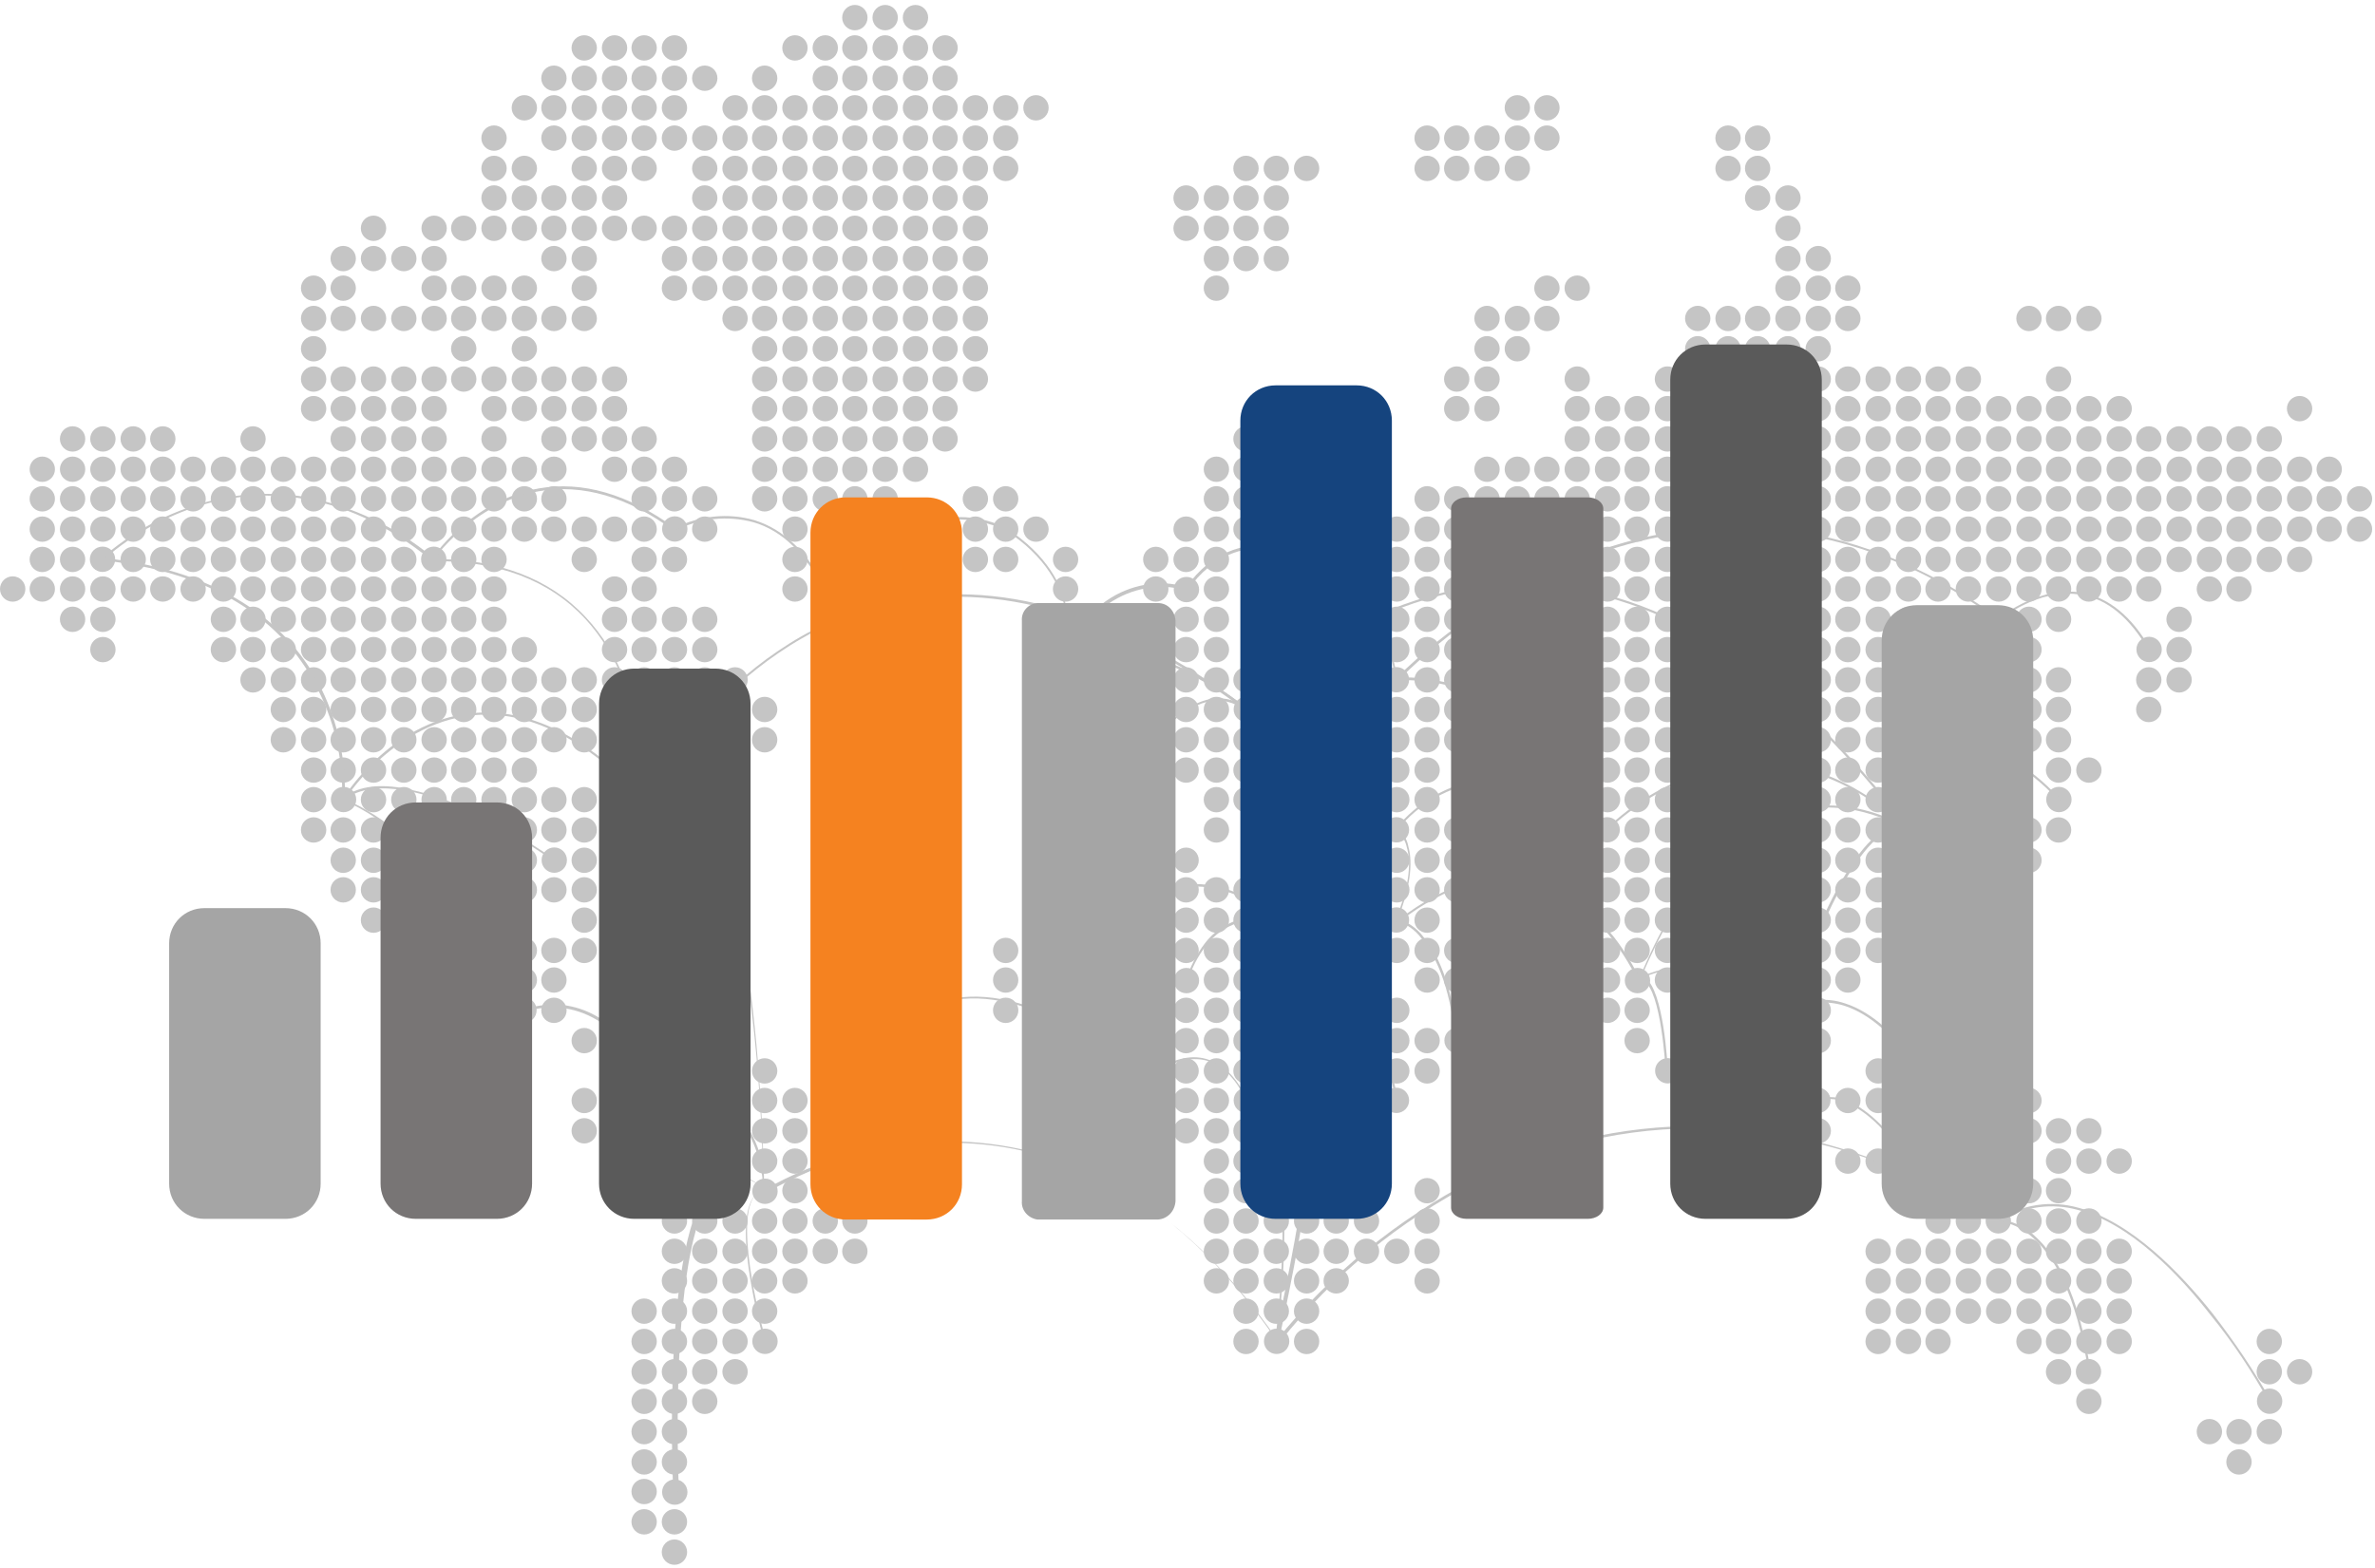 <?xml version="1.0" encoding="utf-8"?>
<!-- Generator: Adobe Illustrator 26.0.0, SVG Export Plug-In . SVG Version: 6.00 Build 0)  -->
<svg version="1.1" id="Layer_1" xmlns="http://www.w3.org/2000/svg" xmlns:xlink="http://www.w3.org/1999/xlink" x="0px" y="0px"
	 width="337px" height="222.6px" viewBox="0 0 337 222.6" style="enable-background:new 0 0 337 222.6;" xml:space="preserve">
<style type="text/css">
	.st0{fill:#C5C5C5;}
	.st1{fill:#5A5A5A;}
	.st2{fill:#A5A5A5;}
	.st3{fill:#F58220;}
	.st4{fill:#787575;}
	.st5{fill:#15447E;}
</style>
<g transform="translate(-140 -241.304)">
	<g transform="translate(9.608 158.141)">
		<g transform="translate(130.392 83.164)">
			<circle class="st0" cx="1.8" cy="83.6" r="1.8"/>
			<circle class="st0" cx="6" cy="66.6" r="1.8"/>
			<circle class="st0" cx="6" cy="70.8" r="1.8"/>
			<circle class="st0" cx="6" cy="75.1" r="1.8"/>
			<circle class="st0" cx="6" cy="79.4" r="1.8"/>
			<circle class="st0" cx="6" cy="83.6" r="1.8"/>
			<circle class="st0" cx="10.3" cy="62.3" r="1.8"/>
			<circle class="st0" cx="10.3" cy="66.6" r="1.8"/>
			<circle class="st0" cx="10.3" cy="70.8" r="1.8"/>
			<circle class="st0" cx="10.3" cy="75.1" r="1.8"/>
			<circle class="st0" cx="10.3" cy="79.4" r="1.8"/>
			<circle class="st0" cx="10.3" cy="83.6" r="1.8"/>
			<circle class="st0" cx="10.3" cy="87.9" r="1.8"/>
			<circle class="st0" cx="14.6" cy="62.3" r="1.8"/>
			<circle class="st0" cx="14.6" cy="66.6" r="1.8"/>
			<circle class="st0" cx="14.6" cy="70.8" r="1.8"/>
			<circle class="st0" cx="14.6" cy="75.1" r="1.8"/>
			<circle class="st0" cx="14.6" cy="83.6" r="1.8"/>
			<circle class="st0" cx="14.6" cy="87.9" r="1.8"/>
			<circle class="st0" cx="14.6" cy="92.2" r="1.8"/>
			<circle class="st0" cx="18.9" cy="62.3" r="1.8"/>
			<circle class="st0" cx="18.9" cy="66.6" r="1.8"/>
			<circle class="st0" cx="18.9" cy="70.8" r="1.8"/>
			<circle class="st0" cx="18.9" cy="75.1" r="1.8"/>
			<circle class="st0" cx="18.9" cy="79.4" r="1.8"/>
			<circle class="st0" cx="18.9" cy="83.6" r="1.8"/>
			<circle class="st0" cx="23.1" cy="62.3" r="1.8"/>
			<circle class="st0" cx="23.1" cy="66.6" r="1.8"/>
			<circle class="st0" cx="23.1" cy="70.8" r="1.8"/>
			<circle class="st0" cx="23.1" cy="75.1" r="1.8"/>
			<circle class="st0" cx="23.1" cy="79.4" r="1.8"/>
			<circle class="st0" cx="23.1" cy="83.6" r="1.8"/>
			<circle class="st0" cx="27.4" cy="66.6" r="1.8"/>
			<circle class="st0" cx="27.4" cy="70.8" r="1.8"/>
			<circle class="st0" cx="27.4" cy="75.1" r="1.8"/>
			<circle class="st0" cx="27.4" cy="79.4" r="1.8"/>
			<circle class="st0" cx="27.4" cy="83.6" r="1.8"/>
			<circle class="st0" cx="31.7" cy="66.6" r="1.8"/>
			<circle class="st0" cx="31.7" cy="70.8" r="1.8"/>
			<circle class="st0" cx="31.7" cy="75.1" r="1.8"/>
			<circle class="st0" cx="31.7" cy="79.4" r="1.8"/>
			<circle class="st0" cx="31.7" cy="83.6" r="1.8"/>
			<circle class="st0" cx="31.7" cy="87.9" r="1.8"/>
			<circle class="st0" cx="31.7" cy="92.2" r="1.8"/>
			<circle class="st0" cx="35.9" cy="62.3" r="1.8"/>
			<circle class="st0" cx="35.9" cy="66.6" r="1.8"/>
			<circle class="st0" cx="35.9" cy="70.8" r="1.8"/>
			<circle class="st0" cx="35.9" cy="75.1" r="1.8"/>
			<circle class="st0" cx="35.9" cy="79.4" r="1.8"/>
			<circle class="st0" cx="35.9" cy="83.6" r="1.8"/>
			<circle class="st0" cx="35.9" cy="87.9" r="1.8"/>
			<circle class="st0" cx="35.9" cy="92.2" r="1.8"/>
			<circle class="st0" cx="35.9" cy="96.5" r="1.8"/>
			<circle class="st0" cx="40.2" cy="66.6" r="1.8"/>
			<circle class="st0" cx="40.2" cy="70.8" r="1.8"/>
			<circle class="st0" cx="40.2" cy="75.1" r="1.8"/>
			<circle class="st0" cx="40.2" cy="79.4" r="1.8"/>
			<circle class="st0" cx="40.2" cy="83.6" r="1.8"/>
			<circle class="st0" cx="40.2" cy="87.9" r="1.8"/>
			<circle class="st0" cx="40.2" cy="92.2" r="1.8"/>
			<circle class="st0" cx="40.2" cy="96.5" r="1.8"/>
			<circle class="st0" cx="40.2" cy="100.7" r="1.8"/>
			<circle class="st0" cx="40.2" cy="105" r="1.8"/>
			<circle class="st0" cx="44.5" cy="40.9" r="1.8"/>
			<circle class="st0" cx="44.5" cy="45.2" r="1.8"/>
			<circle class="st0" cx="44.5" cy="49.5" r="1.8"/>
			<circle class="st0" cx="44.5" cy="53.8" r="1.8"/>
			<circle class="st0" cx="44.5" cy="58" r="1.8"/>
			<circle class="st0" cx="44.5" cy="66.6" r="1.8"/>
			<circle class="st0" cx="44.5" cy="70.8" r="1.8"/>
			<circle class="st0" cx="44.5" cy="75.1" r="1.8"/>
			<circle class="st0" cx="44.5" cy="79.4" r="1.8"/>
			<circle class="st0" cx="44.5" cy="83.6" r="1.8"/>
			<circle class="st0" cx="44.5" cy="87.9" r="1.8"/>
			<circle class="st0" cx="44.5" cy="92.2" r="1.8"/>
			<circle class="st0" cx="44.5" cy="96.5" r="1.8"/>
			<circle class="st0" cx="44.5" cy="100.7" r="1.8"/>
			<circle class="st0" cx="44.5" cy="105" r="1.8"/>
			<circle class="st0" cx="44.5" cy="109.3" r="1.8"/>
			<circle class="st0" cx="44.5" cy="113.5" r="1.8"/>
			<circle class="st0" cx="44.5" cy="117.8" r="1.8"/>
			<circle class="st0" cx="48.7" cy="36.7" r="1.8"/>
			<circle class="st0" cx="48.7" cy="40.9" r="1.8"/>
			<circle class="st0" cx="48.7" cy="45.2" r="1.8"/>
			<circle class="st0" cx="48.7" cy="53.8" r="1.8"/>
			<circle class="st0" cx="48.7" cy="58" r="1.8"/>
			<circle class="st0" cx="48.7" cy="62.3" r="1.8"/>
			<circle class="st0" cx="48.7" cy="66.6" r="1.8"/>
			<circle class="st0" cx="48.7" cy="70.8" r="1.8"/>
			<circle class="st0" cx="48.7" cy="75.1" r="1.8"/>
			<circle class="st0" cx="48.7" cy="79.4" r="1.8"/>
			<circle class="st0" cx="48.7" cy="83.6" r="1.8"/>
			<circle class="st0" cx="48.7" cy="87.9" r="1.8"/>
			<circle class="st0" cx="48.7" cy="92.2" r="1.8"/>
			<circle class="st0" cx="48.7" cy="96.5" r="1.8"/>
			<circle class="st0" cx="48.7" cy="100.7" r="1.8"/>
			<circle class="st0" cx="48.7" cy="105" r="1.8"/>
			<circle class="st0" cx="48.7" cy="109.3" r="1.8"/>
			<circle class="st0" cx="48.7" cy="117.8" r="1.8"/>
			<circle class="st0" cx="48.7" cy="122.1" r="1.8"/>
			<circle class="st0" cx="48.7" cy="126.3" r="1.8"/>
			<circle class="st0" cx="53" cy="32.4" r="1.8"/>
			<circle class="st0" cx="53" cy="36.7" r="1.8"/>
			<circle class="st0" cx="53" cy="45.2" r="1.8"/>
			<circle class="st0" cx="53" cy="53.8" r="1.8"/>
			<circle class="st0" cx="53" cy="58" r="1.8"/>
			<circle class="st0" cx="53" cy="62.3" r="1.8"/>
			<circle class="st0" cx="53" cy="66.6" r="1.8"/>
			<circle class="st0" cx="53" cy="70.8" r="1.8"/>
			<circle class="st0" cx="53" cy="75.1" r="1.8"/>
			<circle class="st0" cx="53" cy="79.4" r="1.8"/>
			<circle class="st0" cx="53" cy="83.6" r="1.8"/>
			<circle class="st0" cx="53" cy="87.9" r="1.8"/>
			<circle class="st0" cx="53" cy="92.2" r="1.8"/>
			<circle class="st0" cx="53" cy="96.5" r="1.8"/>
			<circle class="st0" cx="53" cy="100.7" r="1.8"/>
			<circle class="st0" cx="53" cy="105" r="1.8"/>
			<circle class="st0" cx="53" cy="109.3" r="1.8"/>
			<circle class="st0" cx="53" cy="113.5" r="1.8"/>
			<circle class="st0" cx="53" cy="117.8" r="1.8"/>
			<circle class="st0" cx="53" cy="122.1" r="1.8"/>
			<circle class="st0" cx="53" cy="126.3" r="1.8"/>
			<circle class="st0" cx="53" cy="130.6" r="1.8"/>
			<circle class="st0" cx="57.3" cy="36.7" r="1.8"/>
			<circle class="st0" cx="57.3" cy="45.2" r="1.8"/>
			<circle class="st0" cx="57.3" cy="53.8" r="1.8"/>
			<circle class="st0" cx="57.3" cy="58" r="1.8"/>
			<circle class="st0" cx="57.3" cy="62.3" r="1.8"/>
			<circle class="st0" cx="57.3" cy="66.6" r="1.8"/>
			<circle class="st0" cx="57.3" cy="70.8" r="1.8"/>
			<circle class="st0" cx="57.3" cy="75.1" r="1.8"/>
			<circle class="st0" cx="57.3" cy="79.4" r="1.8"/>
			<circle class="st0" cx="57.3" cy="83.6" r="1.8"/>
			<circle class="st0" cx="57.3" cy="87.9" r="1.8"/>
			<circle class="st0" cx="57.3" cy="92.2" r="1.8"/>
			<circle class="st0" cx="57.3" cy="96.5" r="1.8"/>
			<circle class="st0" cx="57.3" cy="100.7" r="1.8"/>
			<circle class="st0" cx="57.3" cy="105" r="1.8"/>
			<circle class="st0" cx="57.3" cy="109.3" r="1.8"/>
			<circle class="st0" cx="57.3" cy="113.5" r="1.8"/>
			<circle class="st0" cx="57.3" cy="117.8" r="1.8"/>
			<circle class="st0" cx="57.3" cy="122.1" r="1.8"/>
			<circle class="st0" cx="57.3" cy="126.3" r="1.8"/>
			<circle class="st0" cx="57.3" cy="130.6" r="1.8"/>
			<circle class="st0" cx="57.3" cy="134.9" r="1.8"/>
			<circle class="st0" cx="61.6" cy="32.4" r="1.8"/>
			<circle class="st0" cx="61.6" cy="36.7" r="1.8"/>
			<circle class="st0" cx="61.6" cy="40.9" r="1.8"/>
			<circle class="st0" cx="61.6" cy="45.2" r="1.8"/>
			<circle class="st0" cx="61.6" cy="53.8" r="1.8"/>
			<circle class="st0" cx="61.6" cy="58" r="1.8"/>
			<circle class="st0" cx="61.6" cy="62.3" r="1.8"/>
			<circle class="st0" cx="61.6" cy="66.6" r="1.8"/>
			<circle class="st0" cx="61.6" cy="70.8" r="1.8"/>
			<circle class="st0" cx="61.6" cy="75.1" r="1.8"/>
			<circle class="st0" cx="61.6" cy="83.6" r="1.8"/>
			<circle class="st0" cx="61.6" cy="87.9" r="1.8"/>
			<circle class="st0" cx="61.6" cy="92.2" r="1.8"/>
			<circle class="st0" cx="61.6" cy="96.5" r="1.8"/>
			<circle class="st0" cx="61.6" cy="100.7" r="1.8"/>
			<circle class="st0" cx="61.6" cy="105" r="1.8"/>
			<circle class="st0" cx="61.6" cy="109.3" r="1.8"/>
			<circle class="st0" cx="61.6" cy="113.5" r="1.8"/>
			<circle class="st0" cx="61.6" cy="117.8" r="1.8"/>
			<circle class="st0" cx="61.6" cy="122.1" r="1.8"/>
			<circle class="st0" cx="61.6" cy="126.3" r="1.8"/>
			<circle class="st0" cx="61.6" cy="130.6" r="1.8"/>
			<circle class="st0" cx="61.6" cy="134.9" r="1.8"/>
			<circle class="st0" cx="61.6" cy="139.1" r="1.8"/>
			<circle class="st0" cx="65.8" cy="32.4" r="1.8"/>
			<circle class="st0" cx="65.8" cy="40.9" r="1.8"/>
			<circle class="st0" cx="65.8" cy="45.2" r="1.8"/>
			<circle class="st0" cx="65.8" cy="49.5" r="1.8"/>
			<circle class="st0" cx="65.8" cy="53.8" r="1.8"/>
			<circle class="st0" cx="65.8" cy="66.6" r="1.8"/>
			<circle class="st0" cx="65.8" cy="70.8" r="1.8"/>
			<circle class="st0" cx="65.8" cy="75.1" r="1.8"/>
			<circle class="st0" cx="65.8" cy="79.4" r="1.8"/>
			<circle class="st0" cx="65.8" cy="83.6" r="1.8"/>
			<circle class="st0" cx="65.8" cy="87.9" r="1.8"/>
			<circle class="st0" cx="65.8" cy="92.2" r="1.8"/>
			<circle class="st0" cx="65.8" cy="96.5" r="1.8"/>
			<circle class="st0" cx="65.8" cy="100.7" r="1.8"/>
			<circle class="st0" cx="65.8" cy="105" r="1.8"/>
			<circle class="st0" cx="65.8" cy="109.3" r="1.8"/>
			<circle class="st0" cx="65.8" cy="113.5" r="1.8"/>
			<circle class="st0" cx="65.8" cy="117.8" r="1.8"/>
			<circle class="st0" cx="65.8" cy="122.1" r="1.8"/>
			<circle class="st0" cx="65.8" cy="126.3" r="1.8"/>
			<circle class="st0" cx="65.8" cy="130.6" r="1.8"/>
			<circle class="st0" cx="65.8" cy="134.9" r="1.8"/>
			<circle class="st0" cx="65.8" cy="139.1" r="1.8"/>
			<circle class="st0" cx="70.1" cy="19.6" r="1.8"/>
			<circle class="st0" cx="70.1" cy="23.9" r="1.8"/>
			<circle class="st0" cx="70.1" cy="28.1" r="1.8"/>
			<circle class="st0" cx="70.1" cy="32.4" r="1.8"/>
			<circle class="st0" cx="70.1" cy="40.9" r="1.8"/>
			<circle class="st0" cx="70.1" cy="45.2" r="1.8"/>
			<circle class="st0" cx="70.1" cy="53.8" r="1.8"/>
			<circle class="st0" cx="70.1" cy="58" r="1.8"/>
			<circle class="st0" cx="70.1" cy="62.3" r="1.8"/>
			<circle class="st0" cx="70.1" cy="66.6" r="1.8"/>
			<circle class="st0" cx="70.1" cy="70.8" r="1.8"/>
			<circle class="st0" cx="70.1" cy="75.1" r="1.8"/>
			<circle class="st0" cx="70.1" cy="79.4" r="1.8"/>
			<circle class="st0" cx="70.1" cy="83.6" r="1.8"/>
			<circle class="st0" cx="70.1" cy="87.9" r="1.8"/>
			<circle class="st0" cx="70.1" cy="92.2" r="1.8"/>
			<circle class="st0" cx="70.1" cy="96.5" r="1.8"/>
			<circle class="st0" cx="70.1" cy="100.7" r="1.8"/>
			<circle class="st0" cx="70.1" cy="105" r="1.8"/>
			<circle class="st0" cx="70.1" cy="109.3" r="1.8"/>
			<circle class="st0" cx="70.1" cy="113.5" r="1.8"/>
			<circle class="st0" cx="70.1" cy="117.8" r="1.8"/>
			<circle class="st0" cx="70.1" cy="122.1" r="1.8"/>
			<circle class="st0" cx="70.1" cy="126.3" r="1.8"/>
			<circle class="st0" cx="70.1" cy="139.1" r="1.8"/>
			<circle class="st0" cx="74.4" cy="15.3" r="1.8"/>
			<circle class="st0" cx="74.4" cy="23.9" r="1.8"/>
			<circle class="st0" cx="74.4" cy="28.1" r="1.8"/>
			<circle class="st0" cx="74.4" cy="32.4" r="1.8"/>
			<circle class="st0" cx="74.4" cy="40.9" r="1.8"/>
			<circle class="st0" cx="74.4" cy="45.2" r="1.8"/>
			<circle class="st0" cx="74.4" cy="49.5" r="1.8"/>
			<circle class="st0" cx="74.4" cy="53.8" r="1.8"/>
			<circle class="st0" cx="74.4" cy="58" r="1.8"/>
			<circle class="st0" cx="74.4" cy="66.6" r="1.8"/>
			<circle class="st0" cx="74.4" cy="70.8" r="1.8"/>
			<circle class="st0" cx="74.4" cy="75.1" r="1.8"/>
			<circle class="st0" cx="74.4" cy="92.2" r="1.8"/>
			<circle class="st0" cx="74.4" cy="96.5" r="1.8"/>
			<circle class="st0" cx="74.4" cy="100.7" r="1.8"/>
			<circle class="st0" cx="74.4" cy="105" r="1.8"/>
			<circle class="st0" cx="74.4" cy="109.3" r="1.8"/>
			<circle class="st0" cx="74.4" cy="113.5" r="1.8"/>
			<circle class="st0" cx="74.4" cy="117.8" r="1.8"/>
			<circle class="st0" cx="74.4" cy="122.1" r="1.8"/>
			<circle class="st0" cx="74.4" cy="126.3" r="1.8"/>
			<circle class="st0" cx="74.4" cy="134.9" r="1.8"/>
			<circle class="st0" cx="74.4" cy="139.1" r="1.8"/>
			<circle class="st0" cx="78.6" cy="11.1" r="1.8"/>
			<circle class="st0" cx="78.6" cy="15.3" r="1.8"/>
			<circle class="st0" cx="78.6" cy="19.6" r="1.8"/>
			<circle class="st0" cx="78.6" cy="28.1" r="1.8"/>
			<circle class="st0" cx="78.6" cy="32.4" r="1.8"/>
			<circle class="st0" cx="78.6" cy="36.7" r="1.8"/>
			<circle class="st0" cx="78.6" cy="45.2" r="1.8"/>
			<circle class="st0" cx="78.6" cy="53.8" r="1.8"/>
			<circle class="st0" cx="78.6" cy="58" r="1.8"/>
			<circle class="st0" cx="78.6" cy="62.3" r="1.8"/>
			<circle class="st0" cx="78.6" cy="66.6" r="1.8"/>
			<circle class="st0" cx="78.6" cy="70.8" r="1.8"/>
			<circle class="st0" cx="78.6" cy="75.1" r="1.8"/>
			<circle class="st0" cx="78.6" cy="96.5" r="1.8"/>
			<circle class="st0" cx="78.6" cy="100.7" r="1.8"/>
			<circle class="st0" cx="78.6" cy="105" r="1.8"/>
			<circle class="st0" cx="78.6" cy="113.5" r="1.8"/>
			<circle class="st0" cx="78.6" cy="117.8" r="1.8"/>
			<circle class="st0" cx="78.6" cy="126.3" r="1.8"/>
			<circle class="st0" cx="78.6" cy="134.9" r="1.8"/>
			<circle class="st0" cx="78.6" cy="139.1" r="1.8"/>
			<circle class="st0" cx="78.6" cy="143.4" r="1.8"/>
			<circle class="st0" cx="82.9" cy="6.8" r="1.8"/>
			<circle class="st0" cx="82.9" cy="11.1" r="1.8"/>
			<circle class="st0" cx="82.9" cy="15.3" r="1.8"/>
			<circle class="st0" cx="82.9" cy="19.6" r="1.8"/>
			<circle class="st0" cx="82.9" cy="23.9" r="1.8"/>
			<circle class="st0" cx="82.9" cy="28.1" r="1.8"/>
			<circle class="st0" cx="82.9" cy="32.4" r="1.8"/>
			<circle class="st0" cx="82.9" cy="36.7" r="1.8"/>
			<circle class="st0" cx="82.9" cy="40.9" r="1.8"/>
			<circle class="st0" cx="82.9" cy="45.2" r="1.8"/>
			<circle class="st0" cx="82.9" cy="53.8" r="1.8"/>
			<circle class="st0" cx="82.9" cy="58" r="1.8"/>
			<circle class="st0" cx="82.9" cy="62.3" r="1.8"/>
			<circle class="st0" cx="82.9" cy="75.1" r="1.8"/>
			<circle class="st0" cx="82.9" cy="79.4" r="1.8"/>
			<circle class="st0" cx="82.9" cy="96.5" r="1.8"/>
			<circle class="st0" cx="82.9" cy="100.7" r="1.8"/>
			<circle class="st0" cx="82.9" cy="105" r="1.8"/>
			<circle class="st0" cx="82.9" cy="113.5" r="1.8"/>
			<circle class="st0" cx="82.9" cy="117.8" r="1.8"/>
			<circle class="st0" cx="82.9" cy="122.1" r="1.8"/>
			<circle class="st0" cx="82.9" cy="126.3" r="1.8"/>
			<circle class="st0" cx="82.9" cy="130.6" r="1.8"/>
			<circle class="st0" cx="82.9" cy="134.9" r="1.8"/>
			<circle class="st0" cx="82.9" cy="147.7" r="1.8"/>
			<circle class="st0" cx="82.9" cy="156.2" r="1.8"/>
			<circle class="st0" cx="82.9" cy="160.5" r="1.8"/>
			<circle class="st0" cx="87.2" cy="6.8" r="1.8"/>
			<circle class="st0" cx="87.2" cy="11.1" r="1.8"/>
			<circle class="st0" cx="87.2" cy="15.3" r="1.8"/>
			<circle class="st0" cx="87.2" cy="19.6" r="1.8"/>
			<circle class="st0" cx="87.2" cy="23.9" r="1.8"/>
			<circle class="st0" cx="87.2" cy="28.1" r="1.8"/>
			<circle class="st0" cx="87.2" cy="32.4" r="1.8"/>
			<circle class="st0" cx="87.2" cy="53.8" r="1.8"/>
			<circle class="st0" cx="87.2" cy="58" r="1.8"/>
			<circle class="st0" cx="87.2" cy="62.3" r="1.8"/>
			<circle class="st0" cx="87.2" cy="66.6" r="1.8"/>
			<circle class="st0" cx="87.2" cy="75.1" r="1.8"/>
			<circle class="st0" cx="87.2" cy="83.6" r="1.8"/>
			<circle class="st0" cx="87.2" cy="87.9" r="1.8"/>
			<circle class="st0" cx="87.2" cy="92.2" r="1.8"/>
			<circle class="st0" cx="87.2" cy="96.5" r="1.8"/>
			<circle class="st0" cx="87.2" cy="100.7" r="1.8"/>
			<circle class="st0" cx="87.2" cy="105" r="1.8"/>
			<circle class="st0" cx="87.2" cy="109.3" r="1.8"/>
			<circle class="st0" cx="87.2" cy="113.5" r="1.8"/>
			<circle class="st0" cx="87.2" cy="117.8" r="1.8"/>
			<circle class="st0" cx="87.2" cy="122.1" r="1.8"/>
			<circle class="st0" cx="87.2" cy="134.9" r="1.8"/>
			<circle class="st0" cx="87.2" cy="147.7" r="1.8"/>
			<circle class="st0" cx="87.2" cy="152" r="1.8"/>
			<circle class="st0" cx="87.2" cy="156.2" r="1.8"/>
			<circle class="st0" cx="87.2" cy="160.5" r="1.8"/>
			<circle class="st0" cx="87.2" cy="164.8" r="1.8"/>
			<circle class="st0" cx="87.2" cy="169" r="1.8"/>
			<circle class="st0" cx="91.4" cy="6.8" r="1.8"/>
			<circle class="st0" cx="91.4" cy="11.1" r="1.8"/>
			<circle class="st0" cx="91.4" cy="15.3" r="1.8"/>
			<circle class="st0" cx="91.4" cy="19.6" r="1.8"/>
			<circle class="st0" cx="91.4" cy="23.9" r="1.8"/>
			<circle class="st0" cx="91.4" cy="32.4" r="1.8"/>
			<circle class="st0" cx="91.4" cy="62.3" r="1.8"/>
			<circle class="st0" cx="91.4" cy="66.6" r="1.8"/>
			<circle class="st0" cx="91.4" cy="70.8" r="1.8"/>
			<circle class="st0" cx="91.4" cy="75.1" r="1.8"/>
			<circle class="st0" cx="91.4" cy="79.4" r="1.8"/>
			<circle class="st0" cx="91.4" cy="83.6" r="1.8"/>
			<circle class="st0" cx="91.4" cy="87.9" r="1.8"/>
			<circle class="st0" cx="91.4" cy="92.2" r="1.8"/>
			<circle class="st0" cx="91.4" cy="96.5" r="1.8"/>
			<circle class="st0" cx="91.4" cy="100.7" r="1.8"/>
			<circle class="st0" cx="91.4" cy="105" r="1.8"/>
			<circle class="st0" cx="91.4" cy="109.3" r="1.8"/>
			<circle class="st0" cx="91.4" cy="139.1" r="1.8"/>
			<circle class="st0" cx="91.4" cy="147.7" r="1.8"/>
			<circle class="st0" cx="91.4" cy="156.2" r="1.8"/>
			<circle class="st0" cx="91.4" cy="160.5" r="1.8"/>
			<circle class="st0" cx="91.4" cy="164.8" r="1.8"/>
			<circle class="st0" cx="91.4" cy="169" r="1.8"/>
			<circle class="st0" cx="91.4" cy="186.1" r="1.8"/>
			<circle class="st0" cx="91.4" cy="190.4" r="1.8"/>
			<circle class="st0" cx="91.4" cy="194.7" r="1.8"/>
			<circle class="st0" cx="91.4" cy="198.9" r="1.8"/>
			<circle class="st0" cx="91.4" cy="203.2" r="1.8"/>
			<circle class="st0" cx="91.4" cy="207.5" r="1.8"/>
			<circle class="st0" cx="91.4" cy="211.7" r="1.8"/>
			<circle class="st0" cx="91.4" cy="216" r="1.8"/>
			<circle class="st0" cx="95.7" cy="6.8" r="1.8"/>
			<circle class="st0" cx="95.7" cy="11.1" r="1.8"/>
			<circle class="st0" cx="95.7" cy="15.3" r="1.8"/>
			<circle class="st0" cx="95.7" cy="19.6" r="1.8"/>
			<circle class="st0" cx="95.7" cy="32.4" r="1.8"/>
			<circle class="st0" cx="95.7" cy="36.7" r="1.8"/>
			<circle class="st0" cx="95.7" cy="40.9" r="1.8"/>
			<circle class="st0" cx="95.7" cy="66.6" r="1.8"/>
			<circle class="st0" cx="95.7" cy="70.8" r="1.8"/>
			<circle class="st0" cx="95.7" cy="79.4" r="1.8"/>
			<circle class="st0" cx="95.7" cy="87.9" r="1.8"/>
			<circle class="st0" cx="95.7" cy="92.2" r="1.8"/>
			<circle class="st0" cx="95.7" cy="96.5" r="1.8"/>
			<circle class="st0" cx="95.7" cy="100.7" r="1.8"/>
			<circle class="st0" cx="95.7" cy="105" r="1.8"/>
			<circle class="st0" cx="95.7" cy="109.3" r="1.8"/>
			<circle class="st0" cx="95.7" cy="139.1" r="1.8"/>
			<circle class="st0" cx="95.7" cy="147.7" r="1.8"/>
			<circle class="st0" cx="95.7" cy="152" r="1.8"/>
			<circle class="st0" cx="95.7" cy="156.2" r="1.8"/>
			<circle class="st0" cx="95.7" cy="160.5" r="1.8"/>
			<circle class="st0" cx="95.7" cy="164.8" r="1.8"/>
			<circle class="st0" cx="95.7" cy="169" r="1.8"/>
			<circle class="st0" cx="95.7" cy="173.3" r="1.8"/>
			<circle class="st0" cx="95.7" cy="177.6" r="1.8"/>
			<circle class="st0" cx="95.7" cy="181.8" r="1.8"/>
			<circle class="st0" cx="95.7" cy="186.1" r="1.8"/>
			<circle class="st0" cx="95.7" cy="190.4" r="1.8"/>
			<circle class="st0" cx="95.7" cy="194.7" r="1.8"/>
			<circle class="st0" cx="95.7" cy="198.9" r="1.8"/>
			<circle class="st0" cx="95.7" cy="203.2" r="1.8"/>
			<circle class="st0" cx="95.7" cy="207.5" r="1.8"/>
			<circle class="st0" cx="95.7" cy="216" r="1.8"/>
			<circle class="st0" cx="95.7" cy="220.3" r="1.8"/>
			<circle class="st0" cx="100" cy="11.1" r="1.8"/>
			<circle class="st0" cx="100" cy="19.6" r="1.8"/>
			<circle class="st0" cx="100" cy="23.9" r="1.8"/>
			<circle class="st0" cx="100" cy="28.1" r="1.8"/>
			<circle class="st0" cx="100" cy="32.4" r="1.8"/>
			<circle class="st0" cx="100" cy="36.7" r="1.8"/>
			<circle class="st0" cx="100" cy="40.9" r="1.8"/>
			<circle class="st0" cx="100" cy="70.8" r="1.8"/>
			<circle class="st0" cx="100" cy="75.1" r="1.8"/>
			<circle class="st0" cx="100" cy="87.9" r="1.8"/>
			<circle class="st0" cx="100" cy="92.2" r="1.8"/>
			<circle class="st0" cx="100" cy="96.5" r="1.8"/>
			<circle class="st0" cx="100" cy="100.7" r="1.8"/>
			<circle class="st0" cx="100" cy="109.3" r="1.8"/>
			<circle class="st0" cx="100" cy="139.1" r="1.8"/>
			<circle class="st0" cx="100" cy="147.7" r="1.8"/>
			<circle class="st0" cx="100" cy="152" r="1.8"/>
			<circle class="st0" cx="100" cy="156.2" r="1.8"/>
			<circle class="st0" cx="100" cy="160.5" r="1.8"/>
			<circle class="st0" cx="100" cy="164.8" r="1.8"/>
			<circle class="st0" cx="100" cy="169" r="1.8"/>
			<circle class="st0" cx="100" cy="173.3" r="1.8"/>
			<circle class="st0" cx="100" cy="177.6" r="1.8"/>
			<circle class="st0" cx="100" cy="181.8" r="1.8"/>
			<circle class="st0" cx="100" cy="186.1" r="1.8"/>
			<circle class="st0" cx="100" cy="190.4" r="1.8"/>
			<circle class="st0" cx="100" cy="194.7" r="1.8"/>
			<circle class="st0" cx="100" cy="198.9" r="1.8"/>
			<circle class="st0" cx="104.3" cy="15.3" r="1.8"/>
			<circle class="st0" cx="104.3" cy="19.6" r="1.8"/>
			<circle class="st0" cx="104.3" cy="23.9" r="1.8"/>
			<circle class="st0" cx="104.3" cy="28.1" r="1.8"/>
			<circle class="st0" cx="104.3" cy="32.4" r="1.8"/>
			<circle class="st0" cx="104.3" cy="36.7" r="1.8"/>
			<circle class="st0" cx="104.3" cy="40.9" r="1.8"/>
			<circle class="st0" cx="104.3" cy="45.2" r="1.8"/>
			<circle class="st0" cx="104.3" cy="96.5" r="1.8"/>
			<circle class="st0" cx="104.3" cy="100.7" r="1.8"/>
			<circle class="st0" cx="104.3" cy="105" r="1.8"/>
			<circle class="st0" cx="104.3" cy="147.7" r="1.8"/>
			<circle class="st0" cx="104.3" cy="152" r="1.8"/>
			<circle class="st0" cx="104.3" cy="156.2" r="1.8"/>
			<circle class="st0" cx="104.3" cy="160.5" r="1.8"/>
			<circle class="st0" cx="104.3" cy="164.8" r="1.8"/>
			<circle class="st0" cx="104.3" cy="169" r="1.8"/>
			<circle class="st0" cx="104.3" cy="173.3" r="1.8"/>
			<circle class="st0" cx="104.3" cy="177.6" r="1.8"/>
			<circle class="st0" cx="104.3" cy="181.8" r="1.8"/>
			<circle class="st0" cx="104.3" cy="186.1" r="1.8"/>
			<circle class="st0" cx="104.3" cy="190.4" r="1.8"/>
			<circle class="st0" cx="104.3" cy="194.7" r="1.8"/>
			<circle class="st0" cx="108.5" cy="11.1" r="1.8"/>
			<circle class="st0" cx="108.5" cy="15.3" r="1.8"/>
			<circle class="st0" cx="108.5" cy="19.6" r="1.8"/>
			<circle class="st0" cx="108.5" cy="23.9" r="1.8"/>
			<circle class="st0" cx="108.5" cy="28.1" r="1.8"/>
			<circle class="st0" cx="108.5" cy="32.4" r="1.8"/>
			<circle class="st0" cx="108.5" cy="36.7" r="1.8"/>
			<circle class="st0" cx="108.5" cy="40.9" r="1.8"/>
			<circle class="st0" cx="108.5" cy="45.2" r="1.8"/>
			<circle class="st0" cx="108.5" cy="49.5" r="1.8"/>
			<circle class="st0" cx="108.5" cy="53.8" r="1.8"/>
			<circle class="st0" cx="108.5" cy="58" r="1.8"/>
			<circle class="st0" cx="108.5" cy="62.3" r="1.8"/>
			<circle class="st0" cx="108.5" cy="66.6" r="1.8"/>
			<circle class="st0" cx="108.5" cy="70.8" r="1.8"/>
			<circle class="st0" cx="108.5" cy="100.7" r="1.8"/>
			<circle class="st0" cx="108.5" cy="105" r="1.8"/>
			<circle class="st0" cx="108.5" cy="152" r="1.8"/>
			<circle class="st0" cx="108.5" cy="156.2" r="1.8"/>
			<circle class="st0" cx="108.5" cy="160.5" r="1.8"/>
			<circle class="st0" cx="108.5" cy="164.8" r="1.8"/>
			<circle class="st0" cx="108.5" cy="173.3" r="1.8"/>
			<circle class="st0" cx="108.5" cy="177.6" r="1.8"/>
			<circle class="st0" cx="108.5" cy="181.8" r="1.8"/>
			<circle class="st0" cx="108.5" cy="186.1" r="1.8"/>
			<circle class="st0" cx="112.8" cy="6.8" r="1.8"/>
			<circle class="st0" cx="112.8" cy="15.3" r="1.8"/>
			<circle class="st0" cx="112.8" cy="19.6" r="1.8"/>
			<circle class="st0" cx="112.8" cy="23.9" r="1.8"/>
			<circle class="st0" cx="112.8" cy="28.1" r="1.8"/>
			<circle class="st0" cx="112.8" cy="32.4" r="1.8"/>
			<circle class="st0" cx="112.8" cy="36.7" r="1.8"/>
			<circle class="st0" cx="112.8" cy="40.9" r="1.8"/>
			<circle class="st0" cx="112.8" cy="45.2" r="1.8"/>
			<circle class="st0" cx="112.8" cy="49.5" r="1.8"/>
			<circle class="st0" cx="112.8" cy="53.8" r="1.8"/>
			<circle class="st0" cx="112.8" cy="58" r="1.8"/>
			<circle class="st0" cx="112.8" cy="62.3" r="1.8"/>
			<circle class="st0" cx="112.8" cy="66.6" r="1.8"/>
			<circle class="st0" cx="112.8" cy="70.8" r="1.8"/>
			<circle class="st0" cx="112.8" cy="75.1" r="1.8"/>
			<circle class="st0" cx="112.8" cy="79.4" r="1.8"/>
			<circle class="st0" cx="112.8" cy="83.6" r="1.8"/>
			<circle class="st0" cx="112.8" cy="156.2" r="1.8"/>
			<circle class="st0" cx="112.8" cy="160.5" r="1.8"/>
			<circle class="st0" cx="112.8" cy="164.8" r="1.8"/>
			<circle class="st0" cx="112.8" cy="169" r="1.8"/>
			<circle class="st0" cx="112.8" cy="173.3" r="1.8"/>
			<circle class="st0" cx="112.8" cy="177.6" r="1.8"/>
			<circle class="st0" cx="112.8" cy="181.8" r="1.8"/>
			<circle class="st0" cx="117.1" cy="6.8" r="1.8"/>
			<circle class="st0" cx="117.1" cy="11.1" r="1.8"/>
			<circle class="st0" cx="117.1" cy="15.3" r="1.8"/>
			<circle class="st0" cx="117.1" cy="19.6" r="1.8"/>
			<circle class="st0" cx="117.1" cy="23.9" r="1.8"/>
			<circle class="st0" cx="117.1" cy="28.1" r="1.8"/>
			<circle class="st0" cx="117.1" cy="32.4" r="1.8"/>
			<circle class="st0" cx="117.1" cy="36.7" r="1.8"/>
			<circle class="st0" cx="117.1" cy="40.9" r="1.8"/>
			<circle class="st0" cx="117.1" cy="45.2" r="1.8"/>
			<circle class="st0" cx="117.1" cy="49.5" r="1.8"/>
			<circle class="st0" cx="117.1" cy="53.8" r="1.8"/>
			<circle class="st0" cx="117.1" cy="58" r="1.8"/>
			<circle class="st0" cx="117.1" cy="62.3" r="1.8"/>
			<circle class="st0" cx="117.1" cy="66.6" r="1.8"/>
			<circle class="st0" cx="117.1" cy="70.8" r="1.8"/>
			<circle class="st0" cx="117.1" cy="75.1" r="1.8"/>
			<circle class="st0" cx="117.1" cy="79.4" r="1.8"/>
			<circle class="st0" cx="117.1" cy="160.5" r="1.8"/>
			<circle class="st0" cx="117.1" cy="164.8" r="1.8"/>
			<circle class="st0" cx="117.1" cy="169" r="1.8"/>
			<circle class="st0" cx="117.1" cy="173.3" r="1.8"/>
			<circle class="st0" cx="117.1" cy="177.6" r="1.8"/>
			<circle class="st0" cx="121.3" cy="2.5" r="1.8"/>
			<circle class="st0" cx="121.3" cy="6.8" r="1.8"/>
			<circle class="st0" cx="121.3" cy="11.1" r="1.8"/>
			<circle class="st0" cx="121.3" cy="15.3" r="1.8"/>
			<circle class="st0" cx="121.3" cy="19.6" r="1.8"/>
			<circle class="st0" cx="121.3" cy="23.9" r="1.8"/>
			<circle class="st0" cx="121.3" cy="28.1" r="1.8"/>
			<circle class="st0" cx="121.3" cy="32.4" r="1.8"/>
			<circle class="st0" cx="121.3" cy="36.7" r="1.8"/>
			<circle class="st0" cx="121.3" cy="40.9" r="1.8"/>
			<circle class="st0" cx="121.3" cy="45.2" r="1.8"/>
			<circle class="st0" cx="121.3" cy="49.5" r="1.8"/>
			<circle class="st0" cx="121.3" cy="53.8" r="1.8"/>
			<circle class="st0" cx="121.3" cy="58" r="1.8"/>
			<circle class="st0" cx="121.3" cy="62.3" r="1.8"/>
			<circle class="st0" cx="121.3" cy="66.6" r="1.8"/>
			<circle class="st0" cx="121.3" cy="70.8" r="1.8"/>
			<circle class="st0" cx="121.3" cy="75.1" r="1.8"/>
			<circle class="st0" cx="121.3" cy="164.8" r="1.8"/>
			<circle class="st0" cx="121.3" cy="169" r="1.8"/>
			<circle class="st0" cx="121.3" cy="173.3" r="1.8"/>
			<circle class="st0" cx="121.3" cy="177.6" r="1.8"/>
			<circle class="st0" cx="125.6" cy="2.5" r="1.8"/>
			<circle class="st0" cx="125.6" cy="6.8" r="1.8"/>
			<circle class="st0" cx="125.6" cy="11.1" r="1.8"/>
			<circle class="st0" cx="125.6" cy="15.3" r="1.8"/>
			<circle class="st0" cx="125.6" cy="19.6" r="1.8"/>
			<circle class="st0" cx="125.6" cy="23.9" r="1.8"/>
			<circle class="st0" cx="125.6" cy="28.1" r="1.8"/>
			<circle class="st0" cx="125.6" cy="32.4" r="1.8"/>
			<circle class="st0" cx="125.6" cy="36.7" r="1.8"/>
			<circle class="st0" cx="125.6" cy="40.9" r="1.8"/>
			<circle class="st0" cx="125.6" cy="45.2" r="1.8"/>
			<circle class="st0" cx="125.6" cy="49.5" r="1.8"/>
			<circle class="st0" cx="125.6" cy="53.8" r="1.8"/>
			<circle class="st0" cx="125.6" cy="58" r="1.8"/>
			<circle class="st0" cx="125.6" cy="62.3" r="1.8"/>
			<circle class="st0" cx="125.6" cy="66.6" r="1.8"/>
			<circle class="st0" cx="125.6" cy="70.8" r="1.8"/>
			<circle class="st0" cx="125.6" cy="160.5" r="1.8"/>
			<circle class="st0" cx="125.6" cy="164.8" r="1.8"/>
			<circle class="st0" cx="129.9" cy="2.5" r="1.8"/>
			<circle class="st0" cx="129.9" cy="6.8" r="1.8"/>
			<circle class="st0" cx="129.9" cy="11.1" r="1.8"/>
			<circle class="st0" cx="129.9" cy="15.3" r="1.8"/>
			<circle class="st0" cx="129.9" cy="19.6" r="1.8"/>
			<circle class="st0" cx="129.9" cy="23.9" r="1.8"/>
			<circle class="st0" cx="129.9" cy="28.1" r="1.8"/>
			<circle class="st0" cx="129.9" cy="32.4" r="1.8"/>
			<circle class="st0" cx="129.9" cy="36.7" r="1.8"/>
			<circle class="st0" cx="129.9" cy="40.9" r="1.8"/>
			<circle class="st0" cx="129.9" cy="45.2" r="1.8"/>
			<circle class="st0" cx="129.9" cy="49.5" r="1.8"/>
			<circle class="st0" cx="129.9" cy="53.8" r="1.8"/>
			<circle class="st0" cx="129.9" cy="58" r="1.8"/>
			<circle class="st0" cx="129.9" cy="62.3" r="1.8"/>
			<circle class="st0" cx="129.9" cy="66.6" r="1.8"/>
			<circle class="st0" cx="134.1" cy="6.8" r="1.8"/>
			<circle class="st0" cx="134.1" cy="11.1" r="1.8"/>
			<circle class="st0" cx="134.1" cy="15.3" r="1.8"/>
			<circle class="st0" cx="134.1" cy="19.6" r="1.8"/>
			<circle class="st0" cx="134.1" cy="23.9" r="1.8"/>
			<circle class="st0" cx="134.1" cy="28.1" r="1.8"/>
			<circle class="st0" cx="134.1" cy="32.4" r="1.8"/>
			<circle class="st0" cx="134.1" cy="36.7" r="1.8"/>
			<circle class="st0" cx="134.1" cy="40.9" r="1.8"/>
			<circle class="st0" cx="134.1" cy="45.2" r="1.8"/>
			<circle class="st0" cx="134.1" cy="49.5" r="1.8"/>
			<circle class="st0" cx="134.1" cy="53.8" r="1.8"/>
			<circle class="st0" cx="134.1" cy="58" r="1.8"/>
			<circle class="st0" cx="134.1" cy="62.3" r="1.8"/>
			<circle class="st0" cx="138.4" cy="15.3" r="1.8"/>
			<circle class="st0" cx="138.4" cy="19.6" r="1.8"/>
			<circle class="st0" cx="138.4" cy="23.9" r="1.8"/>
			<circle class="st0" cx="138.4" cy="28.1" r="1.8"/>
			<circle class="st0" cx="138.4" cy="32.4" r="1.8"/>
			<circle class="st0" cx="138.4" cy="36.7" r="1.8"/>
			<circle class="st0" cx="138.4" cy="40.9" r="1.8"/>
			<circle class="st0" cx="138.4" cy="45.2" r="1.8"/>
			<circle class="st0" cx="138.4" cy="49.5" r="1.8"/>
			<circle class="st0" cx="138.4" cy="53.8" r="1.8"/>
			<circle class="st0" cx="138.4" cy="70.8" r="1.8"/>
			<circle class="st0" cx="138.4" cy="75.1" r="1.8"/>
			<circle class="st0" cx="138.4" cy="79.4" r="1.8"/>
			<circle class="st0" cx="142.7" cy="15.3" r="1.8"/>
			<circle class="st0" cx="142.7" cy="19.6" r="1.8"/>
			<circle class="st0" cx="142.7" cy="23.9" r="1.8"/>
			<circle class="st0" cx="142.7" cy="70.8" r="1.8"/>
			<circle class="st0" cx="142.7" cy="75.1" r="1.8"/>
			<circle class="st0" cx="142.7" cy="79.4" r="1.8"/>
			<circle class="st0" cx="142.7" cy="134.9" r="1.8"/>
			<circle class="st0" cx="142.7" cy="139.1" r="1.8"/>
			<circle class="st0" cx="142.7" cy="143.4" r="1.8"/>
			<circle class="st0" cx="147" cy="15.3" r="1.8"/>
			<circle class="st0" cx="147" cy="75.1" r="1.8"/>
			<circle class="st0" cx="147" cy="96.5" r="1.8"/>
			<circle class="st0" cx="147" cy="100.7" r="1.8"/>
			<circle class="st0" cx="147" cy="130.6" r="1.8"/>
			<circle class="st0" cx="147" cy="134.9" r="1.8"/>
			<circle class="st0" cx="147" cy="139.1" r="1.8"/>
			<circle class="st0" cx="147" cy="147.7" r="1.8"/>
			<circle class="st0" cx="151.2" cy="79.4" r="1.8"/>
			<circle class="st0" cx="151.2" cy="83.6" r="1.8"/>
			<circle class="st0" cx="151.2" cy="87.9" r="1.8"/>
			<circle class="st0" cx="151.2" cy="96.5" r="1.8"/>
			<circle class="st0" cx="151.2" cy="113.5" r="1.8"/>
			<circle class="st0" cx="151.2" cy="117.8" r="1.8"/>
			<circle class="st0" cx="151.2" cy="126.3" r="1.8"/>
			<circle class="st0" cx="151.2" cy="130.6" r="1.8"/>
			<circle class="st0" cx="151.2" cy="134.9" r="1.8"/>
			<circle class="st0" cx="151.2" cy="139.1" r="1.8"/>
			<circle class="st0" cx="151.2" cy="143.4" r="1.8"/>
			<circle class="st0" cx="151.2" cy="147.7" r="1.8"/>
			<circle class="st0" cx="151.2" cy="152" r="1.8"/>
			<circle class="st0" cx="155.5" cy="87.9" r="1.8"/>
			<circle class="st0" cx="155.5" cy="92.2" r="1.8"/>
			<circle class="st0" cx="155.5" cy="96.5" r="1.8"/>
			<circle class="st0" cx="155.5" cy="100.7" r="1.8"/>
			<circle class="st0" cx="155.5" cy="105" r="1.8"/>
			<circle class="st0" cx="155.5" cy="113.5" r="1.8"/>
			<circle class="st0" cx="155.5" cy="122.1" r="1.8"/>
			<circle class="st0" cx="155.5" cy="126.3" r="1.8"/>
			<circle class="st0" cx="155.5" cy="130.6" r="1.8"/>
			<circle class="st0" cx="155.5" cy="134.9" r="1.8"/>
			<circle class="st0" cx="155.5" cy="139.1" r="1.8"/>
			<circle class="st0" cx="155.5" cy="143.4" r="1.8"/>
			<circle class="st0" cx="155.5" cy="147.7" r="1.8"/>
			<circle class="st0" cx="155.5" cy="152" r="1.8"/>
			<circle class="st0" cx="159.8" cy="96.5" r="1.8"/>
			<circle class="st0" cx="159.8" cy="100.7" r="1.8"/>
			<circle class="st0" cx="159.8" cy="105" r="1.8"/>
			<circle class="st0" cx="159.8" cy="109.3" r="1.8"/>
			<circle class="st0" cx="159.8" cy="113.5" r="1.8"/>
			<circle class="st0" cx="159.8" cy="117.8" r="1.8"/>
			<circle class="st0" cx="159.8" cy="122.1" r="1.8"/>
			<circle class="st0" cx="159.8" cy="126.3" r="1.8"/>
			<circle class="st0" cx="159.8" cy="130.6" r="1.8"/>
			<circle class="st0" cx="159.8" cy="134.9" r="1.8"/>
			<circle class="st0" cx="159.8" cy="139.1" r="1.8"/>
			<circle class="st0" cx="159.8" cy="143.4" r="1.8"/>
			<circle class="st0" cx="159.8" cy="147.7" r="1.8"/>
			<circle class="st0" cx="164" cy="79.4" r="1.8"/>
			<circle class="st0" cx="164" cy="83.6" r="1.8"/>
			<circle class="st0" cx="164" cy="87.9" r="1.8"/>
			<circle class="st0" cx="164" cy="96.5" r="1.8"/>
			<circle class="st0" cx="164" cy="100.7" r="1.8"/>
			<circle class="st0" cx="164" cy="105" r="1.8"/>
			<circle class="st0" cx="164" cy="109.3" r="1.8"/>
			<circle class="st0" cx="164" cy="122.1" r="1.8"/>
			<circle class="st0" cx="164" cy="126.3" r="1.8"/>
			<circle class="st0" cx="164" cy="130.6" r="1.8"/>
			<circle class="st0" cx="164" cy="134.9" r="1.8"/>
			<circle class="st0" cx="164" cy="139.1" r="1.8"/>
			<circle class="st0" cx="164" cy="143.4" r="1.8"/>
			<circle class="st0" cx="164" cy="147.7" r="1.8"/>
			<circle class="st0" cx="168.3" cy="28.1" r="1.8"/>
			<circle class="st0" cx="168.3" cy="32.4" r="1.8"/>
			<circle class="st0" cx="168.3" cy="75.1" r="1.8"/>
			<circle class="st0" cx="168.3" cy="79.4" r="1.8"/>
			<circle class="st0" cx="168.3" cy="87.9" r="1.8"/>
			<circle class="st0" cx="168.3" cy="92.2" r="1.8"/>
			<circle class="st0" cx="168.3" cy="96.5" r="1.8"/>
			<circle class="st0" cx="168.3" cy="100.7" r="1.8"/>
			<circle class="st0" cx="168.3" cy="105" r="1.8"/>
			<circle class="st0" cx="168.3" cy="109.3" r="1.8"/>
			<circle class="st0" cx="168.3" cy="122.1" r="1.8"/>
			<circle class="st0" cx="168.3" cy="126.3" r="1.8"/>
			<circle class="st0" cx="168.3" cy="130.6" r="1.8"/>
			<circle class="st0" cx="168.3" cy="134.9" r="1.8"/>
			<circle class="st0" cx="168.3" cy="143.4" r="1.8"/>
			<circle class="st0" cx="168.3" cy="147.7" r="1.8"/>
			<circle class="st0" cx="168.3" cy="152" r="1.8"/>
			<circle class="st0" cx="168.3" cy="156.2" r="1.8"/>
			<circle class="st0" cx="168.3" cy="160.5" r="1.8"/>
			<circle class="st0" cx="172.6" cy="28.1" r="1.8"/>
			<circle class="st0" cx="172.6" cy="32.4" r="1.8"/>
			<circle class="st0" cx="172.6" cy="36.7" r="1.8"/>
			<circle class="st0" cx="172.6" cy="40.9" r="1.8"/>
			<circle class="st0" cx="172.6" cy="66.6" r="1.8"/>
			<circle class="st0" cx="172.6" cy="70.8" r="1.8"/>
			<circle class="st0" cx="172.6" cy="75.1" r="1.8"/>
			<circle class="st0" cx="172.6" cy="79.4" r="1.8"/>
			<circle class="st0" cx="172.6" cy="83.6" r="1.8"/>
			<circle class="st0" cx="172.6" cy="87.9" r="1.8"/>
			<circle class="st0" cx="172.6" cy="92.2" r="1.8"/>
			<circle class="st0" cx="172.6" cy="96.5" r="1.8"/>
			<circle class="st0" cx="172.6" cy="100.7" r="1.8"/>
			<circle class="st0" cx="172.6" cy="105" r="1.8"/>
			<circle class="st0" cx="172.6" cy="109.3" r="1.8"/>
			<circle class="st0" cx="172.6" cy="113.5" r="1.8"/>
			<circle class="st0" cx="172.6" cy="117.8" r="1.8"/>
			<circle class="st0" cx="172.6" cy="126.3" r="1.8"/>
			<circle class="st0" cx="172.6" cy="130.6" r="1.8"/>
			<circle class="st0" cx="172.6" cy="134.9" r="1.8"/>
			<circle class="st0" cx="172.6" cy="139.1" r="1.8"/>
			<circle class="st0" cx="172.6" cy="143.4" r="1.8"/>
			<circle class="st0" cx="172.6" cy="147.7" r="1.8"/>
			<circle class="st0" cx="172.6" cy="152" r="1.8"/>
			<circle class="st0" cx="172.6" cy="156.2" r="1.8"/>
			<circle class="st0" cx="172.6" cy="160.5" r="1.8"/>
			<circle class="st0" cx="172.6" cy="164.8" r="1.8"/>
			<circle class="st0" cx="172.6" cy="169" r="1.8"/>
			<circle class="st0" cx="172.6" cy="173.3" r="1.8"/>
			<circle class="st0" cx="172.6" cy="177.6" r="1.8"/>
			<circle class="st0" cx="172.6" cy="181.8" r="1.8"/>
			<circle class="st0" cx="176.8" cy="23.9" r="1.8"/>
			<circle class="st0" cx="176.8" cy="28.1" r="1.8"/>
			<circle class="st0" cx="176.8" cy="32.4" r="1.8"/>
			<circle class="st0" cx="176.8" cy="36.7" r="1.8"/>
			<circle class="st0" cx="176.8" cy="62.3" r="1.8"/>
			<circle class="st0" cx="176.8" cy="66.6" r="1.8"/>
			<circle class="st0" cx="176.8" cy="70.8" r="1.8"/>
			<circle class="st0" cx="176.8" cy="75.1" r="1.8"/>
			<circle class="st0" cx="176.8" cy="96.5" r="1.8"/>
			<circle class="st0" cx="176.8" cy="105" r="1.8"/>
			<circle class="st0" cx="176.8" cy="109.3" r="1.8"/>
			<circle class="st0" cx="176.8" cy="113.5" r="1.8"/>
			<circle class="st0" cx="176.8" cy="126.3" r="1.8"/>
			<circle class="st0" cx="176.8" cy="130.6" r="1.8"/>
			<circle class="st0" cx="176.8" cy="134.9" r="1.8"/>
			<circle class="st0" cx="176.8" cy="139.1" r="1.8"/>
			<circle class="st0" cx="176.8" cy="143.4" r="1.8"/>
			<circle class="st0" cx="176.8" cy="147.7" r="1.8"/>
			<circle class="st0" cx="176.8" cy="152" r="1.8"/>
			<circle class="st0" cx="176.8" cy="160.5" r="1.8"/>
			<circle class="st0" cx="176.8" cy="164.8" r="1.8"/>
			<circle class="st0" cx="176.8" cy="169" r="1.8"/>
			<circle class="st0" cx="176.8" cy="173.3" r="1.8"/>
			<circle class="st0" cx="176.8" cy="177.6" r="1.8"/>
			<circle class="st0" cx="176.8" cy="181.8" r="1.8"/>
			<circle class="st0" cx="176.8" cy="186.1" r="1.8"/>
			<circle class="st0" cx="176.8" cy="190.4" r="1.8"/>
			<circle class="st0" cx="181.1" cy="23.9" r="1.8"/>
			<circle class="st0" cx="181.1" cy="28.1" r="1.8"/>
			<circle class="st0" cx="181.1" cy="32.4" r="1.8"/>
			<circle class="st0" cx="181.1" cy="36.7" r="1.8"/>
			<circle class="st0" cx="181.1" cy="62.3" r="1.8"/>
			<circle class="st0" cx="181.1" cy="66.6" r="1.8"/>
			<circle class="st0" cx="181.1" cy="70.8" r="1.8"/>
			<circle class="st0" cx="181.1" cy="79.4" r="1.8"/>
			<circle class="st0" cx="181.1" cy="83.6" r="1.8"/>
			<circle class="st0" cx="181.1" cy="87.9" r="1.8"/>
			<circle class="st0" cx="181.1" cy="92.2" r="1.8"/>
			<circle class="st0" cx="181.1" cy="96.5" r="1.8"/>
			<circle class="st0" cx="181.1" cy="100.7" r="1.8"/>
			<circle class="st0" cx="181.1" cy="105" r="1.8"/>
			<circle class="st0" cx="181.1" cy="109.3" r="1.8"/>
			<circle class="st0" cx="181.1" cy="113.5" r="1.8"/>
			<circle class="st0" cx="181.1" cy="117.8" r="1.8"/>
			<circle class="st0" cx="181.1" cy="126.3" r="1.8"/>
			<circle class="st0" cx="181.1" cy="134.9" r="1.8"/>
			<circle class="st0" cx="181.1" cy="139.1" r="1.8"/>
			<circle class="st0" cx="181.1" cy="143.4" r="1.8"/>
			<circle class="st0" cx="181.1" cy="147.7" r="1.8"/>
			<circle class="st0" cx="181.1" cy="152" r="1.8"/>
			<circle class="st0" cx="181.1" cy="156.2" r="1.8"/>
			<circle class="st0" cx="181.1" cy="160.5" r="1.8"/>
			<circle class="st0" cx="181.1" cy="164.8" r="1.8"/>
			<circle class="st0" cx="181.1" cy="169" r="1.8"/>
			<circle class="st0" cx="181.1" cy="173.3" r="1.8"/>
			<circle class="st0" cx="181.1" cy="177.6" r="1.8"/>
			<circle class="st0" cx="181.1" cy="181.8" r="1.8"/>
			<circle class="st0" cx="181.1" cy="186.1" r="1.8"/>
			<circle class="st0" cx="185.4" cy="23.9" r="1.8"/>
			<circle class="st0" cx="185.4" cy="62.3" r="1.8"/>
			<circle class="st0" cx="185.4" cy="66.6" r="1.8"/>
			<circle class="st0" cx="185.4" cy="70.8" r="1.8"/>
			<circle class="st0" cx="185.4" cy="75.1" r="1.8"/>
			<circle class="st0" cx="185.4" cy="83.6" r="1.8"/>
			<circle class="st0" cx="185.4" cy="87.9" r="1.8"/>
			<circle class="st0" cx="185.4" cy="92.2" r="1.8"/>
			<circle class="st0" cx="185.4" cy="96.5" r="1.8"/>
			<circle class="st0" cx="185.4" cy="100.7" r="1.8"/>
			<circle class="st0" cx="185.4" cy="105" r="1.8"/>
			<circle class="st0" cx="185.4" cy="109.3" r="1.8"/>
			<circle class="st0" cx="185.4" cy="113.5" r="1.8"/>
			<circle class="st0" cx="185.4" cy="117.8" r="1.8"/>
			<circle class="st0" cx="185.4" cy="126.3" r="1.8"/>
			<circle class="st0" cx="185.4" cy="130.6" r="1.8"/>
			<circle class="st0" cx="185.4" cy="134.9" r="1.8"/>
			<circle class="st0" cx="185.4" cy="139.1" r="1.8"/>
			<circle class="st0" cx="185.4" cy="143.4" r="1.8"/>
			<circle class="st0" cx="185.4" cy="147.7" r="1.8"/>
			<circle class="st0" cx="185.4" cy="152" r="1.8"/>
			<circle class="st0" cx="185.4" cy="156.2" r="1.8"/>
			<circle class="st0" cx="185.4" cy="160.5" r="1.8"/>
			<circle class="st0" cx="185.4" cy="164.8" r="1.8"/>
			<circle class="st0" cx="185.4" cy="169" r="1.8"/>
			<circle class="st0" cx="185.4" cy="173.3" r="1.8"/>
			<circle class="st0" cx="185.4" cy="177.6" r="1.8"/>
			<circle class="st0" cx="185.4" cy="181.8" r="1.8"/>
			<circle class="st0" cx="185.4" cy="186.1" r="1.8"/>
			<circle class="st0" cx="185.4" cy="190.4" r="1.8"/>
			<circle class="st0" cx="189.6" cy="62.3" r="1.8"/>
			<circle class="st0" cx="189.6" cy="66.6" r="1.8"/>
			<circle class="st0" cx="189.6" cy="70.8" r="1.8"/>
			<circle class="st0" cx="189.6" cy="75.1" r="1.8"/>
			<circle class="st0" cx="189.6" cy="79.4" r="1.8"/>
			<circle class="st0" cx="189.6" cy="83.6" r="1.8"/>
			<circle class="st0" cx="189.6" cy="87.9" r="1.8"/>
			<circle class="st0" cx="189.6" cy="92.2" r="1.8"/>
			<circle class="st0" cx="189.6" cy="96.5" r="1.8"/>
			<circle class="st0" cx="189.6" cy="100.7" r="1.8"/>
			<circle class="st0" cx="189.6" cy="105" r="1.8"/>
			<circle class="st0" cx="189.6" cy="113.5" r="1.8"/>
			<circle class="st0" cx="189.6" cy="117.8" r="1.8"/>
			<circle class="st0" cx="189.6" cy="126.3" r="1.8"/>
			<circle class="st0" cx="189.6" cy="130.6" r="1.8"/>
			<circle class="st0" cx="189.6" cy="134.9" r="1.8"/>
			<circle class="st0" cx="189.6" cy="139.1" r="1.8"/>
			<circle class="st0" cx="189.6" cy="143.4" r="1.8"/>
			<circle class="st0" cx="189.6" cy="147.7" r="1.8"/>
			<circle class="st0" cx="189.6" cy="152" r="1.8"/>
			<circle class="st0" cx="189.6" cy="156.2" r="1.8"/>
			<circle class="st0" cx="189.6" cy="160.5" r="1.8"/>
			<circle class="st0" cx="189.6" cy="164.8" r="1.8"/>
			<circle class="st0" cx="189.6" cy="169" r="1.8"/>
			<circle class="st0" cx="189.6" cy="173.3" r="1.8"/>
			<circle class="st0" cx="189.6" cy="177.6" r="1.8"/>
			<circle class="st0" cx="189.6" cy="181.8" r="1.8"/>
			<circle class="st0" cx="193.9" cy="66.6" r="1.8"/>
			<circle class="st0" cx="193.9" cy="70.8" r="1.8"/>
			<circle class="st0" cx="193.9" cy="79.4" r="1.8"/>
			<circle class="st0" cx="193.9" cy="83.6" r="1.8"/>
			<circle class="st0" cx="193.9" cy="87.9" r="1.8"/>
			<circle class="st0" cx="193.9" cy="92.2" r="1.8"/>
			<circle class="st0" cx="193.9" cy="96.5" r="1.8"/>
			<circle class="st0" cx="193.9" cy="100.7" r="1.8"/>
			<circle class="st0" cx="193.9" cy="105" r="1.8"/>
			<circle class="st0" cx="193.9" cy="113.5" r="1.8"/>
			<circle class="st0" cx="193.9" cy="117.8" r="1.8"/>
			<circle class="st0" cx="193.9" cy="122.1" r="1.8"/>
			<circle class="st0" cx="193.9" cy="126.3" r="1.8"/>
			<circle class="st0" cx="193.9" cy="130.6" r="1.8"/>
			<circle class="st0" cx="193.9" cy="139.1" r="1.8"/>
			<circle class="st0" cx="193.9" cy="143.4" r="1.8"/>
			<circle class="st0" cx="193.9" cy="147.7" r="1.8"/>
			<circle class="st0" cx="193.9" cy="152" r="1.8"/>
			<circle class="st0" cx="193.9" cy="156.2" r="1.8"/>
			<circle class="st0" cx="193.9" cy="160.5" r="1.8"/>
			<circle class="st0" cx="193.9" cy="164.8" r="1.8"/>
			<circle class="st0" cx="193.9" cy="169" r="1.8"/>
			<circle class="st0" cx="193.9" cy="173.3" r="1.8"/>
			<circle class="st0" cx="193.9" cy="177.6" r="1.8"/>
			<circle class="st0" cx="198.2" cy="75.1" r="1.8"/>
			<circle class="st0" cx="198.2" cy="79.4" r="1.8"/>
			<circle class="st0" cx="198.2" cy="83.6" r="1.8"/>
			<circle class="st0" cx="198.2" cy="87.9" r="1.8"/>
			<circle class="st0" cx="198.2" cy="92.2" r="1.8"/>
			<circle class="st0" cx="198.2" cy="100.7" r="1.8"/>
			<circle class="st0" cx="198.2" cy="105" r="1.8"/>
			<circle class="st0" cx="198.2" cy="109.3" r="1.8"/>
			<circle class="st0" cx="198.2" cy="113.5" r="1.8"/>
			<circle class="st0" cx="198.2" cy="122.1" r="1.8"/>
			<circle class="st0" cx="198.2" cy="126.3" r="1.8"/>
			<circle class="st0" cx="198.2" cy="134.9" r="1.8"/>
			<circle class="st0" cx="198.2" cy="143.4" r="1.8"/>
			<circle class="st0" cx="198.2" cy="147.7" r="1.8"/>
			<circle class="st0" cx="198.2" cy="152" r="1.8"/>
			<circle class="st0" cx="198.2" cy="177.6" r="1.8"/>
			<circle class="st0" cx="202.5" cy="19.6" r="1.8"/>
			<circle class="st0" cx="202.5" cy="23.9" r="1.8"/>
			<circle class="st0" cx="202.5" cy="70.8" r="1.8"/>
			<circle class="st0" cx="202.5" cy="75.1" r="1.8"/>
			<circle class="st0" cx="202.5" cy="79.4" r="1.8"/>
			<circle class="st0" cx="202.5" cy="83.6" r="1.8"/>
			<circle class="st0" cx="202.5" cy="87.9" r="1.8"/>
			<circle class="st0" cx="202.5" cy="92.2" r="1.8"/>
			<circle class="st0" cx="202.5" cy="96.5" r="1.8"/>
			<circle class="st0" cx="202.5" cy="100.7" r="1.8"/>
			<circle class="st0" cx="202.5" cy="105" r="1.8"/>
			<circle class="st0" cx="202.5" cy="109.3" r="1.8"/>
			<circle class="st0" cx="202.5" cy="113.5" r="1.8"/>
			<circle class="st0" cx="202.5" cy="117.8" r="1.8"/>
			<circle class="st0" cx="202.5" cy="122.1" r="1.8"/>
			<circle class="st0" cx="202.5" cy="126.3" r="1.8"/>
			<circle class="st0" cx="202.5" cy="130.6" r="1.8"/>
			<circle class="st0" cx="202.5" cy="134.9" r="1.8"/>
			<circle class="st0" cx="202.5" cy="139.1" r="1.8"/>
			<circle class="st0" cx="202.5" cy="147.7" r="1.8"/>
			<circle class="st0" cx="202.5" cy="152" r="1.8"/>
			<circle class="st0" cx="202.5" cy="169" r="1.8"/>
			<circle class="st0" cx="202.5" cy="173.3" r="1.8"/>
			<circle class="st0" cx="202.5" cy="177.6" r="1.8"/>
			<circle class="st0" cx="202.5" cy="181.8" r="1.8"/>
			<circle class="st0" cx="206.7" cy="19.6" r="1.8"/>
			<circle class="st0" cx="206.7" cy="23.9" r="1.8"/>
			<circle class="st0" cx="206.7" cy="53.8" r="1.8"/>
			<circle class="st0" cx="206.7" cy="58" r="1.8"/>
			<circle class="st0" cx="206.7" cy="70.8" r="1.8"/>
			<circle class="st0" cx="206.7" cy="75.1" r="1.8"/>
			<circle class="st0" cx="206.7" cy="79.4" r="1.8"/>
			<circle class="st0" cx="206.7" cy="83.6" r="1.8"/>
			<circle class="st0" cx="206.7" cy="87.9" r="1.8"/>
			<circle class="st0" cx="206.7" cy="92.2" r="1.8"/>
			<circle class="st0" cx="206.7" cy="96.5" r="1.8"/>
			<circle class="st0" cx="206.7" cy="100.7" r="1.8"/>
			<circle class="st0" cx="206.7" cy="105" r="1.8"/>
			<circle class="st0" cx="206.7" cy="117.8" r="1.8"/>
			<circle class="st0" cx="206.7" cy="122.1" r="1.8"/>
			<circle class="st0" cx="206.7" cy="126.3" r="1.8"/>
			<circle class="st0" cx="206.7" cy="134.9" r="1.8"/>
			<circle class="st0" cx="206.7" cy="139.1" r="1.8"/>
			<circle class="st0" cx="211" cy="19.6" r="1.8"/>
			<circle class="st0" cx="211" cy="23.9" r="1.8"/>
			<circle class="st0" cx="211" cy="45.2" r="1.8"/>
			<circle class="st0" cx="211" cy="49.5" r="1.8"/>
			<circle class="st0" cx="211" cy="53.8" r="1.8"/>
			<circle class="st0" cx="211" cy="58" r="1.8"/>
			<circle class="st0" cx="211" cy="66.6" r="1.8"/>
			<circle class="st0" cx="211" cy="70.8" r="1.8"/>
			<circle class="st0" cx="211" cy="75.1" r="1.8"/>
			<circle class="st0" cx="211" cy="79.4" r="1.8"/>
			<circle class="st0" cx="211" cy="83.6" r="1.8"/>
			<circle class="st0" cx="211" cy="87.9" r="1.8"/>
			<circle class="st0" cx="211" cy="92.2" r="1.8"/>
			<circle class="st0" cx="211" cy="96.5" r="1.8"/>
			<circle class="st0" cx="211" cy="100.7" r="1.8"/>
			<circle class="st0" cx="211" cy="105" r="1.8"/>
			<circle class="st0" cx="211" cy="109.3" r="1.8"/>
			<circle class="st0" cx="211" cy="113.5" r="1.8"/>
			<circle class="st0" cx="211" cy="117.8" r="1.8"/>
			<circle class="st0" cx="211" cy="122.1" r="1.8"/>
			<circle class="st0" cx="211" cy="126.3" r="1.8"/>
			<circle class="st0" cx="211" cy="130.6" r="1.8"/>
			<circle class="st0" cx="211" cy="139.1" r="1.8"/>
			<circle class="st0" cx="215.3" cy="15.3" r="1.8"/>
			<circle class="st0" cx="215.3" cy="19.6" r="1.8"/>
			<circle class="st0" cx="215.3" cy="23.9" r="1.8"/>
			<circle class="st0" cx="215.3" cy="45.2" r="1.8"/>
			<circle class="st0" cx="215.3" cy="49.5" r="1.8"/>
			<circle class="st0" cx="215.3" cy="66.6" r="1.8"/>
			<circle class="st0" cx="215.3" cy="70.8" r="1.8"/>
			<circle class="st0" cx="215.3" cy="75.1" r="1.8"/>
			<circle class="st0" cx="215.3" cy="79.4" r="1.8"/>
			<circle class="st0" cx="215.3" cy="83.6" r="1.8"/>
			<circle class="st0" cx="215.3" cy="87.9" r="1.8"/>
			<circle class="st0" cx="215.3" cy="92.2" r="1.8"/>
			<circle class="st0" cx="215.3" cy="96.5" r="1.8"/>
			<circle class="st0" cx="215.3" cy="100.7" r="1.8"/>
			<circle class="st0" cx="215.3" cy="105" r="1.8"/>
			<circle class="st0" cx="215.3" cy="109.3" r="1.8"/>
			<circle class="st0" cx="215.3" cy="113.5" r="1.8"/>
			<circle class="st0" cx="215.3" cy="117.8" r="1.8"/>
			<circle class="st0" cx="215.3" cy="122.1" r="1.8"/>
			<circle class="st0" cx="215.3" cy="126.3" r="1.8"/>
			<circle class="st0" cx="215.3" cy="130.6" r="1.8"/>
			<circle class="st0" cx="215.3" cy="134.9" r="1.8"/>
			<circle class="st0" cx="219.5" cy="15.3" r="1.8"/>
			<circle class="st0" cx="219.5" cy="19.6" r="1.8"/>
			<circle class="st0" cx="219.5" cy="40.9" r="1.8"/>
			<circle class="st0" cx="219.5" cy="45.2" r="1.8"/>
			<circle class="st0" cx="219.5" cy="66.6" r="1.8"/>
			<circle class="st0" cx="219.5" cy="70.8" r="1.8"/>
			<circle class="st0" cx="219.5" cy="75.1" r="1.8"/>
			<circle class="st0" cx="219.5" cy="79.4" r="1.8"/>
			<circle class="st0" cx="219.5" cy="83.6" r="1.8"/>
			<circle class="st0" cx="219.5" cy="87.9" r="1.8"/>
			<circle class="st0" cx="219.5" cy="92.2" r="1.8"/>
			<circle class="st0" cx="219.5" cy="96.5" r="1.8"/>
			<circle class="st0" cx="219.5" cy="100.7" r="1.8"/>
			<circle class="st0" cx="219.5" cy="105" r="1.8"/>
			<circle class="st0" cx="219.5" cy="109.3" r="1.8"/>
			<circle class="st0" cx="219.5" cy="113.5" r="1.8"/>
			<circle class="st0" cx="219.5" cy="117.8" r="1.8"/>
			<circle class="st0" cx="219.5" cy="122.1" r="1.8"/>
			<circle class="st0" cx="219.5" cy="126.3" r="1.8"/>
			<circle class="st0" cx="219.5" cy="130.6" r="1.8"/>
			<circle class="st0" cx="223.8" cy="40.9" r="1.8"/>
			<circle class="st0" cx="223.8" cy="53.8" r="1.8"/>
			<circle class="st0" cx="223.8" cy="58" r="1.8"/>
			<circle class="st0" cx="223.8" cy="62.3" r="1.8"/>
			<circle class="st0" cx="223.8" cy="66.6" r="1.8"/>
			<circle class="st0" cx="223.8" cy="70.8" r="1.8"/>
			<circle class="st0" cx="223.8" cy="75.1" r="1.8"/>
			<circle class="st0" cx="223.8" cy="79.4" r="1.8"/>
			<circle class="st0" cx="223.8" cy="83.6" r="1.8"/>
			<circle class="st0" cx="223.8" cy="87.9" r="1.8"/>
			<circle class="st0" cx="223.8" cy="92.2" r="1.8"/>
			<circle class="st0" cx="223.8" cy="96.5" r="1.8"/>
			<circle class="st0" cx="223.8" cy="100.7" r="1.8"/>
			<circle class="st0" cx="223.8" cy="105" r="1.8"/>
			<circle class="st0" cx="223.8" cy="109.3" r="1.8"/>
			<circle class="st0" cx="223.8" cy="113.5" r="1.8"/>
			<circle class="st0" cx="223.8" cy="117.8" r="1.8"/>
			<circle class="st0" cx="223.8" cy="122.1" r="1.8"/>
			<circle class="st0" cx="223.8" cy="126.3" r="1.8"/>
			<circle class="st0" cx="223.8" cy="130.6" r="1.8"/>
			<circle class="st0" cx="223.8" cy="134.9" r="1.8"/>
			<circle class="st0" cx="228.1" cy="58" r="1.8"/>
			<circle class="st0" cx="228.1" cy="62.3" r="1.8"/>
			<circle class="st0" cx="228.1" cy="66.6" r="1.8"/>
			<circle class="st0" cx="228.1" cy="70.8" r="1.8"/>
			<circle class="st0" cx="228.1" cy="75.1" r="1.8"/>
			<circle class="st0" cx="228.1" cy="79.4" r="1.8"/>
			<circle class="st0" cx="228.1" cy="83.6" r="1.8"/>
			<circle class="st0" cx="228.1" cy="87.9" r="1.8"/>
			<circle class="st0" cx="228.1" cy="92.2" r="1.8"/>
			<circle class="st0" cx="228.1" cy="96.5" r="1.8"/>
			<circle class="st0" cx="228.1" cy="100.7" r="1.8"/>
			<circle class="st0" cx="228.1" cy="105" r="1.8"/>
			<circle class="st0" cx="228.1" cy="109.3" r="1.8"/>
			<circle class="st0" cx="228.1" cy="113.5" r="1.8"/>
			<circle class="st0" cx="228.1" cy="122.1" r="1.8"/>
			<circle class="st0" cx="228.1" cy="126.3" r="1.8"/>
			<circle class="st0" cx="228.1" cy="130.6" r="1.8"/>
			<circle class="st0" cx="228.1" cy="134.9" r="1.8"/>
			<circle class="st0" cx="228.1" cy="139.1" r="1.8"/>
			<circle class="st0" cx="228.1" cy="143.4" r="1.8"/>
			<circle class="st0" cx="232.3" cy="58" r="1.8"/>
			<circle class="st0" cx="232.3" cy="62.3" r="1.8"/>
			<circle class="st0" cx="232.3" cy="66.6" r="1.8"/>
			<circle class="st0" cx="232.3" cy="70.8" r="1.8"/>
			<circle class="st0" cx="232.3" cy="75.1" r="1.8"/>
			<circle class="st0" cx="232.3" cy="79.4" r="1.8"/>
			<circle class="st0" cx="232.3" cy="83.6" r="1.8"/>
			<circle class="st0" cx="232.3" cy="87.9" r="1.8"/>
			<circle class="st0" cx="232.3" cy="92.2" r="1.8"/>
			<circle class="st0" cx="232.3" cy="96.5" r="1.8"/>
			<circle class="st0" cx="232.3" cy="100.7" r="1.8"/>
			<circle class="st0" cx="232.3" cy="105" r="1.8"/>
			<circle class="st0" cx="232.3" cy="109.3" r="1.8"/>
			<circle class="st0" cx="232.3" cy="113.5" r="1.8"/>
			<circle class="st0" cx="232.3" cy="117.8" r="1.8"/>
			<circle class="st0" cx="232.3" cy="122.1" r="1.8"/>
			<circle class="st0" cx="232.3" cy="126.3" r="1.8"/>
			<circle class="st0" cx="232.3" cy="130.6" r="1.8"/>
			<circle class="st0" cx="232.3" cy="134.9" r="1.8"/>
			<circle class="st0" cx="232.3" cy="143.4" r="1.8"/>
			<circle class="st0" cx="232.3" cy="147.7" r="1.8"/>
			<circle class="st0" cx="236.6" cy="53.8" r="1.8"/>
			<circle class="st0" cx="236.6" cy="58" r="1.8"/>
			<circle class="st0" cx="236.6" cy="62.3" r="1.8"/>
			<circle class="st0" cx="236.6" cy="66.6" r="1.8"/>
			<circle class="st0" cx="236.6" cy="70.8" r="1.8"/>
			<circle class="st0" cx="236.6" cy="75.1" r="1.8"/>
			<circle class="st0" cx="236.6" cy="79.4" r="1.8"/>
			<circle class="st0" cx="236.6" cy="83.6" r="1.8"/>
			<circle class="st0" cx="236.6" cy="87.9" r="1.8"/>
			<circle class="st0" cx="236.6" cy="92.2" r="1.8"/>
			<circle class="st0" cx="236.6" cy="96.5" r="1.8"/>
			<circle class="st0" cx="236.6" cy="100.7" r="1.8"/>
			<circle class="st0" cx="236.6" cy="105" r="1.8"/>
			<circle class="st0" cx="236.6" cy="109.3" r="1.8"/>
			<circle class="st0" cx="236.6" cy="113.5" r="1.8"/>
			<circle class="st0" cx="236.6" cy="117.8" r="1.8"/>
			<circle class="st0" cx="236.6" cy="122.1" r="1.8"/>
			<circle class="st0" cx="236.6" cy="126.3" r="1.8"/>
			<circle class="st0" cx="236.6" cy="130.6" r="1.8"/>
			<circle class="st0" cx="236.6" cy="134.9" r="1.8"/>
			<circle class="st0" cx="236.6" cy="139.1" r="1.8"/>
			<circle class="st0" cx="240.9" cy="45.2" r="1.8"/>
			<circle class="st0" cx="240.9" cy="49.5" r="1.8"/>
			<circle class="st0" cx="240.9" cy="53.8" r="1.8"/>
			<circle class="st0" cx="240.9" cy="58" r="1.8"/>
			<circle class="st0" cx="240.9" cy="62.3" r="1.8"/>
			<circle class="st0" cx="240.9" cy="66.6" r="1.8"/>
			<circle class="st0" cx="240.9" cy="70.8" r="1.8"/>
			<circle class="st0" cx="240.9" cy="75.1" r="1.8"/>
			<circle class="st0" cx="240.9" cy="79.4" r="1.8"/>
			<circle class="st0" cx="240.9" cy="83.6" r="1.8"/>
			<circle class="st0" cx="240.9" cy="87.9" r="1.8"/>
			<circle class="st0" cx="240.9" cy="92.2" r="1.8"/>
			<circle class="st0" cx="240.9" cy="96.5" r="1.8"/>
			<circle class="st0" cx="240.9" cy="100.7" r="1.8"/>
			<circle class="st0" cx="240.9" cy="105" r="1.8"/>
			<circle class="st0" cx="240.9" cy="109.3" r="1.8"/>
			<circle class="st0" cx="240.9" cy="113.5" r="1.8"/>
			<circle class="st0" cx="240.9" cy="117.8" r="1.8"/>
			<circle class="st0" cx="240.9" cy="122.1" r="1.8"/>
			<circle class="st0" cx="240.9" cy="126.3" r="1.8"/>
			<circle class="st0" cx="240.9" cy="130.6" r="1.8"/>
			<circle class="st0" cx="240.9" cy="134.9" r="1.8"/>
			<circle class="st0" cx="245.2" cy="19.6" r="1.8"/>
			<circle class="st0" cx="245.2" cy="23.9" r="1.8"/>
			<circle class="st0" cx="245.2" cy="45.2" r="1.8"/>
			<circle class="st0" cx="245.2" cy="49.5" r="1.8"/>
			<circle class="st0" cx="245.2" cy="53.8" r="1.8"/>
			<circle class="st0" cx="245.2" cy="58" r="1.8"/>
			<circle class="st0" cx="245.2" cy="62.3" r="1.8"/>
			<circle class="st0" cx="245.2" cy="66.6" r="1.8"/>
			<circle class="st0" cx="245.2" cy="70.8" r="1.8"/>
			<circle class="st0" cx="245.2" cy="75.1" r="1.8"/>
			<circle class="st0" cx="245.2" cy="79.4" r="1.8"/>
			<circle class="st0" cx="245.2" cy="83.6" r="1.8"/>
			<circle class="st0" cx="245.2" cy="87.9" r="1.8"/>
			<circle class="st0" cx="245.2" cy="92.2" r="1.8"/>
			<circle class="st0" cx="245.2" cy="96.5" r="1.8"/>
			<circle class="st0" cx="245.2" cy="100.7" r="1.8"/>
			<circle class="st0" cx="245.2" cy="105" r="1.8"/>
			<circle class="st0" cx="245.2" cy="109.3" r="1.8"/>
			<circle class="st0" cx="245.2" cy="113.5" r="1.8"/>
			<circle class="st0" cx="245.2" cy="117.8" r="1.8"/>
			<circle class="st0" cx="245.2" cy="122.1" r="1.8"/>
			<circle class="st0" cx="245.2" cy="126.3" r="1.8"/>
			<circle class="st0" cx="245.2" cy="130.6" r="1.8"/>
			<circle class="st0" cx="245.2" cy="134.9" r="1.8"/>
			<circle class="st0" cx="249.4" cy="19.6" r="1.8"/>
			<circle class="st0" cx="249.4" cy="23.9" r="1.8"/>
			<circle class="st0" cx="249.4" cy="28.1" r="1.8"/>
			<circle class="st0" cx="249.4" cy="45.2" r="1.8"/>
			<circle class="st0" cx="249.4" cy="49.5" r="1.8"/>
			<circle class="st0" cx="249.4" cy="53.8" r="1.8"/>
			<circle class="st0" cx="249.4" cy="58" r="1.8"/>
			<circle class="st0" cx="249.4" cy="62.3" r="1.8"/>
			<circle class="st0" cx="249.4" cy="66.6" r="1.8"/>
			<circle class="st0" cx="249.4" cy="70.8" r="1.8"/>
			<circle class="st0" cx="249.4" cy="75.1" r="1.8"/>
			<circle class="st0" cx="249.4" cy="79.4" r="1.8"/>
			<circle class="st0" cx="249.4" cy="83.6" r="1.8"/>
			<circle class="st0" cx="249.4" cy="87.9" r="1.8"/>
			<circle class="st0" cx="249.4" cy="92.2" r="1.8"/>
			<circle class="st0" cx="249.4" cy="96.5" r="1.8"/>
			<circle class="st0" cx="249.4" cy="100.7" r="1.8"/>
			<circle class="st0" cx="249.4" cy="105" r="1.8"/>
			<circle class="st0" cx="249.4" cy="109.3" r="1.8"/>
			<circle class="st0" cx="249.4" cy="113.5" r="1.8"/>
			<circle class="st0" cx="249.4" cy="117.8" r="1.8"/>
			<circle class="st0" cx="249.4" cy="122.1" r="1.8"/>
			<circle class="st0" cx="249.4" cy="126.3" r="1.8"/>
			<circle class="st0" cx="249.4" cy="130.6" r="1.8"/>
			<circle class="st0" cx="249.4" cy="134.9" r="1.8"/>
			<circle class="st0" cx="249.4" cy="139.1" r="1.8"/>
			<circle class="st0" cx="249.4" cy="143.4" r="1.8"/>
			<circle class="st0" cx="249.4" cy="152" r="1.8"/>
			<circle class="st0" cx="253.7" cy="28.1" r="1.8"/>
			<circle class="st0" cx="253.7" cy="32.4" r="1.8"/>
			<circle class="st0" cx="253.7" cy="36.7" r="1.8"/>
			<circle class="st0" cx="253.7" cy="40.9" r="1.8"/>
			<circle class="st0" cx="253.7" cy="45.2" r="1.8"/>
			<circle class="st0" cx="253.7" cy="49.5" r="1.8"/>
			<circle class="st0" cx="253.7" cy="53.8" r="1.8"/>
			<circle class="st0" cx="253.7" cy="58" r="1.8"/>
			<circle class="st0" cx="253.7" cy="62.3" r="1.8"/>
			<circle class="st0" cx="253.7" cy="66.6" r="1.8"/>
			<circle class="st0" cx="253.7" cy="70.8" r="1.8"/>
			<circle class="st0" cx="253.7" cy="75.1" r="1.8"/>
			<circle class="st0" cx="253.7" cy="79.4" r="1.8"/>
			<circle class="st0" cx="253.7" cy="83.6" r="1.8"/>
			<circle class="st0" cx="253.7" cy="87.9" r="1.8"/>
			<circle class="st0" cx="253.7" cy="92.2" r="1.8"/>
			<circle class="st0" cx="253.7" cy="96.5" r="1.8"/>
			<circle class="st0" cx="253.7" cy="100.7" r="1.8"/>
			<circle class="st0" cx="253.7" cy="105" r="1.8"/>
			<circle class="st0" cx="253.7" cy="109.3" r="1.8"/>
			<circle class="st0" cx="253.7" cy="113.5" r="1.8"/>
			<circle class="st0" cx="253.7" cy="117.8" r="1.8"/>
			<circle class="st0" cx="253.7" cy="122.1" r="1.8"/>
			<circle class="st0" cx="253.7" cy="126.3" r="1.8"/>
			<circle class="st0" cx="253.7" cy="130.6" r="1.8"/>
			<circle class="st0" cx="253.7" cy="134.9" r="1.8"/>
			<circle class="st0" cx="253.7" cy="139.1" r="1.8"/>
			<circle class="st0" cx="253.7" cy="147.7" r="1.8"/>
			<circle class="st0" cx="253.7" cy="152" r="1.8"/>
			<circle class="st0" cx="253.7" cy="156.2" r="1.8"/>
			<circle class="st0" cx="253.7" cy="160.5" r="1.8"/>
			<circle class="st0" cx="258" cy="36.7" r="1.8"/>
			<circle class="st0" cx="258" cy="40.9" r="1.8"/>
			<circle class="st0" cx="258" cy="45.2" r="1.8"/>
			<circle class="st0" cx="258" cy="49.5" r="1.8"/>
			<circle class="st0" cx="258" cy="53.8" r="1.8"/>
			<circle class="st0" cx="258" cy="58" r="1.8"/>
			<circle class="st0" cx="258" cy="62.3" r="1.8"/>
			<circle class="st0" cx="258" cy="66.6" r="1.8"/>
			<circle class="st0" cx="258" cy="70.8" r="1.8"/>
			<circle class="st0" cx="258" cy="75.1" r="1.8"/>
			<circle class="st0" cx="258" cy="79.4" r="1.8"/>
			<circle class="st0" cx="258" cy="83.6" r="1.8"/>
			<circle class="st0" cx="258" cy="87.9" r="1.8"/>
			<circle class="st0" cx="258" cy="92.2" r="1.8"/>
			<circle class="st0" cx="258" cy="96.5" r="1.8"/>
			<circle class="st0" cx="258" cy="100.7" r="1.8"/>
			<circle class="st0" cx="258" cy="105" r="1.8"/>
			<circle class="st0" cx="258" cy="109.3" r="1.8"/>
			<circle class="st0" cx="258" cy="113.5" r="1.8"/>
			<circle class="st0" cx="258" cy="117.8" r="1.8"/>
			<circle class="st0" cx="258" cy="122.1" r="1.8"/>
			<circle class="st0" cx="258" cy="126.3" r="1.8"/>
			<circle class="st0" cx="258" cy="130.6" r="1.8"/>
			<circle class="st0" cx="258" cy="134.9" r="1.8"/>
			<circle class="st0" cx="258" cy="139.1" r="1.8"/>
			<circle class="st0" cx="258" cy="143.4" r="1.8"/>
			<circle class="st0" cx="258" cy="147.7" r="1.8"/>
			<circle class="st0" cx="258" cy="160.5" r="1.8"/>
			<circle class="st0" cx="262.2" cy="40.9" r="1.8"/>
			<circle class="st0" cx="262.2" cy="45.2" r="1.8"/>
			<circle class="st0" cx="262.2" cy="53.8" r="1.8"/>
			<circle class="st0" cx="262.2" cy="58" r="1.8"/>
			<circle class="st0" cx="262.2" cy="62.3" r="1.8"/>
			<circle class="st0" cx="262.2" cy="66.6" r="1.8"/>
			<circle class="st0" cx="262.2" cy="70.8" r="1.8"/>
			<circle class="st0" cx="262.2" cy="75.1" r="1.8"/>
			<circle class="st0" cx="262.2" cy="79.4" r="1.8"/>
			<circle class="st0" cx="262.2" cy="83.6" r="1.8"/>
			<circle class="st0" cx="262.2" cy="87.9" r="1.8"/>
			<circle class="st0" cx="262.2" cy="92.2" r="1.8"/>
			<circle class="st0" cx="262.2" cy="96.5" r="1.8"/>
			<circle class="st0" cx="262.2" cy="100.7" r="1.8"/>
			<circle class="st0" cx="262.2" cy="105" r="1.8"/>
			<circle class="st0" cx="262.2" cy="109.3" r="1.8"/>
			<circle class="st0" cx="262.2" cy="113.5" r="1.8"/>
			<circle class="st0" cx="262.2" cy="117.8" r="1.8"/>
			<circle class="st0" cx="262.2" cy="122.1" r="1.8"/>
			<circle class="st0" cx="262.2" cy="126.3" r="1.8"/>
			<circle class="st0" cx="262.2" cy="130.6" r="1.8"/>
			<circle class="st0" cx="262.2" cy="134.9" r="1.8"/>
			<circle class="st0" cx="262.2" cy="139.1" r="1.8"/>
			<circle class="st0" cx="262.2" cy="156.2" r="1.8"/>
			<circle class="st0" cx="262.2" cy="164.8" r="1.8"/>
			<circle class="st0" cx="266.5" cy="53.8" r="1.8"/>
			<circle class="st0" cx="266.5" cy="58" r="1.8"/>
			<circle class="st0" cx="266.5" cy="62.3" r="1.8"/>
			<circle class="st0" cx="266.5" cy="66.6" r="1.8"/>
			<circle class="st0" cx="266.5" cy="70.8" r="1.8"/>
			<circle class="st0" cx="266.5" cy="75.1" r="1.8"/>
			<circle class="st0" cx="266.5" cy="79.4" r="1.8"/>
			<circle class="st0" cx="266.5" cy="83.6" r="1.8"/>
			<circle class="st0" cx="266.5" cy="87.9" r="1.8"/>
			<circle class="st0" cx="266.5" cy="92.2" r="1.8"/>
			<circle class="st0" cx="266.5" cy="96.5" r="1.8"/>
			<circle class="st0" cx="266.5" cy="100.7" r="1.8"/>
			<circle class="st0" cx="266.5" cy="105" r="1.8"/>
			<circle class="st0" cx="266.5" cy="109.3" r="1.8"/>
			<circle class="st0" cx="266.5" cy="113.5" r="1.8"/>
			<circle class="st0" cx="266.5" cy="117.8" r="1.8"/>
			<circle class="st0" cx="266.5" cy="122.1" r="1.8"/>
			<circle class="st0" cx="266.5" cy="126.3" r="1.8"/>
			<circle class="st0" cx="266.5" cy="130.6" r="1.8"/>
			<circle class="st0" cx="266.5" cy="134.9" r="1.8"/>
			<circle class="st0" cx="266.5" cy="152" r="1.8"/>
			<circle class="st0" cx="266.5" cy="156.2" r="1.8"/>
			<circle class="st0" cx="266.5" cy="164.8" r="1.8"/>
			<circle class="st0" cx="266.5" cy="177.6" r="1.8"/>
			<circle class="st0" cx="266.5" cy="181.8" r="1.8"/>
			<circle class="st0" cx="266.5" cy="186.1" r="1.8"/>
			<circle class="st0" cx="266.5" cy="190.4" r="1.8"/>
			<circle class="st0" cx="270.8" cy="53.8" r="1.8"/>
			<circle class="st0" cx="270.8" cy="58" r="1.8"/>
			<circle class="st0" cx="270.8" cy="62.3" r="1.8"/>
			<circle class="st0" cx="270.8" cy="66.6" r="1.8"/>
			<circle class="st0" cx="270.8" cy="70.8" r="1.8"/>
			<circle class="st0" cx="270.8" cy="75.1" r="1.8"/>
			<circle class="st0" cx="270.8" cy="79.4" r="1.8"/>
			<circle class="st0" cx="270.8" cy="83.6" r="1.8"/>
			<circle class="st0" cx="270.8" cy="87.9" r="1.8"/>
			<circle class="st0" cx="270.8" cy="92.2" r="1.8"/>
			<circle class="st0" cx="270.8" cy="96.5" r="1.8"/>
			<circle class="st0" cx="270.8" cy="100.7" r="1.8"/>
			<circle class="st0" cx="270.8" cy="105" r="1.8"/>
			<circle class="st0" cx="270.8" cy="109.3" r="1.8"/>
			<circle class="st0" cx="270.8" cy="113.5" r="1.8"/>
			<circle class="st0" cx="270.8" cy="122.1" r="1.8"/>
			<circle class="st0" cx="270.8" cy="126.3" r="1.8"/>
			<circle class="st0" cx="270.8" cy="130.6" r="1.8"/>
			<circle class="st0" cx="270.8" cy="139.1" r="1.8"/>
			<circle class="st0" cx="270.8" cy="143.4" r="1.8"/>
			<circle class="st0" cx="270.8" cy="147.7" r="1.8"/>
			<circle class="st0" cx="270.8" cy="156.2" r="1.8"/>
			<circle class="st0" cx="270.8" cy="177.6" r="1.8"/>
			<circle class="st0" cx="270.8" cy="181.8" r="1.8"/>
			<circle class="st0" cx="270.8" cy="186.1" r="1.8"/>
			<circle class="st0" cx="270.8" cy="190.4" r="1.8"/>
			<circle class="st0" cx="275" cy="53.8" r="1.8"/>
			<circle class="st0" cx="275" cy="58" r="1.8"/>
			<circle class="st0" cx="275" cy="62.3" r="1.8"/>
			<circle class="st0" cx="275" cy="66.6" r="1.8"/>
			<circle class="st0" cx="275" cy="70.8" r="1.8"/>
			<circle class="st0" cx="275" cy="75.1" r="1.8"/>
			<circle class="st0" cx="275" cy="79.4" r="1.8"/>
			<circle class="st0" cx="275" cy="83.6" r="1.8"/>
			<circle class="st0" cx="275" cy="87.9" r="1.8"/>
			<circle class="st0" cx="275" cy="92.2" r="1.8"/>
			<circle class="st0" cx="275" cy="96.5" r="1.8"/>
			<circle class="st0" cx="275" cy="100.7" r="1.8"/>
			<circle class="st0" cx="275" cy="105" r="1.8"/>
			<circle class="st0" cx="275" cy="109.3" r="1.8"/>
			<circle class="st0" cx="275" cy="113.5" r="1.8"/>
			<circle class="st0" cx="275" cy="117.8" r="1.8"/>
			<circle class="st0" cx="275" cy="143.4" r="1.8"/>
			<circle class="st0" cx="275" cy="147.7" r="1.8"/>
			<circle class="st0" cx="275" cy="160.5" r="1.8"/>
			<circle class="st0" cx="275" cy="164.8" r="1.8"/>
			<circle class="st0" cx="275" cy="173.3" r="1.8"/>
			<circle class="st0" cx="275" cy="177.6" r="1.8"/>
			<circle class="st0" cx="275" cy="181.8" r="1.8"/>
			<circle class="st0" cx="275" cy="186.1" r="1.8"/>
			<circle class="st0" cx="275" cy="190.4" r="1.8"/>
			<circle class="st0" cx="279.3" cy="53.8" r="1.8"/>
			<circle class="st0" cx="279.3" cy="58" r="1.8"/>
			<circle class="st0" cx="279.3" cy="62.3" r="1.8"/>
			<circle class="st0" cx="279.3" cy="66.6" r="1.8"/>
			<circle class="st0" cx="279.3" cy="70.8" r="1.8"/>
			<circle class="st0" cx="279.3" cy="75.1" r="1.8"/>
			<circle class="st0" cx="279.3" cy="79.4" r="1.8"/>
			<circle class="st0" cx="279.3" cy="83.6" r="1.8"/>
			<circle class="st0" cx="279.3" cy="87.9" r="1.8"/>
			<circle class="st0" cx="279.3" cy="92.2" r="1.8"/>
			<circle class="st0" cx="279.3" cy="96.5" r="1.8"/>
			<circle class="st0" cx="279.3" cy="100.7" r="1.8"/>
			<circle class="st0" cx="279.3" cy="105" r="1.8"/>
			<circle class="st0" cx="279.3" cy="109.3" r="1.8"/>
			<circle class="st0" cx="279.3" cy="113.5" r="1.8"/>
			<circle class="st0" cx="279.3" cy="117.8" r="1.8"/>
			<circle class="st0" cx="279.3" cy="122.1" r="1.8"/>
			<circle class="st0" cx="279.3" cy="156.2" r="1.8"/>
			<circle class="st0" cx="279.3" cy="160.5" r="1.8"/>
			<circle class="st0" cx="279.3" cy="169" r="1.8"/>
			<circle class="st0" cx="279.3" cy="173.3" r="1.8"/>
			<circle class="st0" cx="279.3" cy="177.6" r="1.8"/>
			<circle class="st0" cx="279.3" cy="181.8" r="1.8"/>
			<circle class="st0" cx="279.3" cy="186.1" r="1.8"/>
			<circle class="st0" cx="283.6" cy="58" r="1.8"/>
			<circle class="st0" cx="283.6" cy="62.3" r="1.8"/>
			<circle class="st0" cx="283.6" cy="66.6" r="1.8"/>
			<circle class="st0" cx="283.6" cy="70.8" r="1.8"/>
			<circle class="st0" cx="283.6" cy="75.1" r="1.8"/>
			<circle class="st0" cx="283.6" cy="79.4" r="1.8"/>
			<circle class="st0" cx="283.6" cy="83.6" r="1.8"/>
			<circle class="st0" cx="283.6" cy="92.2" r="1.8"/>
			<circle class="st0" cx="283.6" cy="96.5" r="1.8"/>
			<circle class="st0" cx="283.6" cy="100.7" r="1.8"/>
			<circle class="st0" cx="283.6" cy="105" r="1.8"/>
			<circle class="st0" cx="283.6" cy="109.3" r="1.8"/>
			<circle class="st0" cx="283.6" cy="122.1" r="1.8"/>
			<circle class="st0" cx="283.6" cy="156.2" r="1.8"/>
			<circle class="st0" cx="283.6" cy="160.5" r="1.8"/>
			<circle class="st0" cx="283.6" cy="169" r="1.8"/>
			<circle class="st0" cx="283.6" cy="177.6" r="1.8"/>
			<circle class="st0" cx="283.6" cy="181.8" r="1.8"/>
			<circle class="st0" cx="283.6" cy="186.1" r="1.8"/>
			<circle class="st0" cx="287.9" cy="45.2" r="1.8"/>
			<circle class="st0" cx="287.9" cy="58" r="1.8"/>
			<circle class="st0" cx="287.9" cy="62.3" r="1.8"/>
			<circle class="st0" cx="287.9" cy="66.6" r="1.8"/>
			<circle class="st0" cx="287.9" cy="70.8" r="1.8"/>
			<circle class="st0" cx="287.9" cy="75.1" r="1.8"/>
			<circle class="st0" cx="287.9" cy="79.4" r="1.8"/>
			<circle class="st0" cx="287.9" cy="83.6" r="1.8"/>
			<circle class="st0" cx="287.9" cy="87.9" r="1.8"/>
			<circle class="st0" cx="287.9" cy="92.2" r="1.8"/>
			<circle class="st0" cx="287.9" cy="96.5" r="1.8"/>
			<circle class="st0" cx="287.9" cy="100.7" r="1.8"/>
			<circle class="st0" cx="287.9" cy="105" r="1.8"/>
			<circle class="st0" cx="287.9" cy="117.8" r="1.8"/>
			<circle class="st0" cx="287.9" cy="122.1" r="1.8"/>
			<circle class="st0" cx="287.9" cy="156.2" r="1.8"/>
			<circle class="st0" cx="287.9" cy="160.5" r="1.8"/>
			<circle class="st0" cx="287.9" cy="169" r="1.8"/>
			<circle class="st0" cx="287.9" cy="173.3" r="1.8"/>
			<circle class="st0" cx="287.9" cy="177.6" r="1.8"/>
			<circle class="st0" cx="287.9" cy="181.8" r="1.8"/>
			<circle class="st0" cx="287.9" cy="186.1" r="1.8"/>
			<circle class="st0" cx="287.9" cy="190.4" r="1.8"/>
			<circle class="st0" cx="292.1" cy="45.2" r="1.8"/>
			<circle class="st0" cx="292.1" cy="53.8" r="1.8"/>
			<circle class="st0" cx="292.1" cy="58" r="1.8"/>
			<circle class="st0" cx="292.1" cy="62.3" r="1.8"/>
			<circle class="st0" cx="292.1" cy="66.6" r="1.8"/>
			<circle class="st0" cx="292.1" cy="70.8" r="1.8"/>
			<circle class="st0" cx="292.1" cy="75.1" r="1.8"/>
			<circle class="st0" cx="292.1" cy="79.4" r="1.8"/>
			<circle class="st0" cx="292.1" cy="83.6" r="1.8"/>
			<circle class="st0" cx="292.1" cy="87.9" r="1.8"/>
			<circle class="st0" cx="292.1" cy="96.5" r="1.8"/>
			<circle class="st0" cx="292.1" cy="100.7" r="1.8"/>
			<circle class="st0" cx="292.1" cy="105" r="1.8"/>
			<circle class="st0" cx="292.1" cy="109.3" r="1.8"/>
			<circle class="st0" cx="292.1" cy="117.8" r="1.8"/>
			<circle class="st0" cx="292.1" cy="160.5" r="1.8"/>
			<circle class="st0" cx="292.1" cy="164.8" r="1.8"/>
			<circle class="st0" cx="292.1" cy="169" r="1.8"/>
			<circle class="st0" cx="292.1" cy="173.3" r="1.8"/>
			<circle class="st0" cx="292.1" cy="177.6" r="1.8"/>
			<circle class="st0" cx="292.1" cy="181.8" r="1.8"/>
			<circle class="st0" cx="292.1" cy="186.1" r="1.8"/>
			<circle class="st0" cx="292.1" cy="190.4" r="1.8"/>
			<circle class="st0" cx="292.1" cy="194.7" r="1.8"/>
			<circle class="st0" cx="296.4" cy="45.2" r="1.8"/>
			<circle class="st0" cx="296.4" cy="58" r="1.8"/>
			<circle class="st0" cx="296.4" cy="62.3" r="1.8"/>
			<circle class="st0" cx="296.4" cy="66.6" r="1.8"/>
			<circle class="st0" cx="296.4" cy="70.8" r="1.8"/>
			<circle class="st0" cx="296.4" cy="75.1" r="1.8"/>
			<circle class="st0" cx="296.4" cy="79.4" r="1.8"/>
			<circle class="st0" cx="296.4" cy="83.6" r="1.8"/>
			<circle class="st0" cx="296.4" cy="109.3" r="1.8"/>
			<circle class="st0" cx="296.4" cy="160.5" r="1.8"/>
			<circle class="st0" cx="296.4" cy="164.8" r="1.8"/>
			<circle class="st0" cx="296.4" cy="173.3" r="1.8"/>
			<circle class="st0" cx="296.4" cy="177.6" r="1.8"/>
			<circle class="st0" cx="296.4" cy="181.8" r="1.8"/>
			<circle class="st0" cx="296.4" cy="186.1" r="1.8"/>
			<circle class="st0" cx="296.4" cy="190.4" r="1.8"/>
			<circle class="st0" cx="296.4" cy="198.9" r="1.8"/>
			<circle class="st0" cx="300.7" cy="58" r="1.8"/>
			<circle class="st0" cx="300.7" cy="62.3" r="1.8"/>
			<circle class="st0" cx="300.7" cy="66.6" r="1.8"/>
			<circle class="st0" cx="300.7" cy="70.8" r="1.8"/>
			<circle class="st0" cx="300.7" cy="75.1" r="1.8"/>
			<circle class="st0" cx="300.7" cy="79.4" r="1.8"/>
			<circle class="st0" cx="300.7" cy="83.6" r="1.8"/>
			<circle class="st0" cx="300.7" cy="164.8" r="1.8"/>
			<circle class="st0" cx="300.7" cy="177.6" r="1.8"/>
			<circle class="st0" cx="300.7" cy="181.8" r="1.8"/>
			<circle class="st0" cx="300.7" cy="186.1" r="1.8"/>
			<circle class="st0" cx="300.7" cy="190.4" r="1.8"/>
			<circle class="st0" cx="304.9" cy="62.3" r="1.8"/>
			<circle class="st0" cx="304.9" cy="66.6" r="1.8"/>
			<circle class="st0" cx="304.9" cy="70.8" r="1.8"/>
			<circle class="st0" cx="304.9" cy="75.1" r="1.8"/>
			<circle class="st0" cx="304.9" cy="79.4" r="1.8"/>
			<circle class="st0" cx="304.9" cy="83.6" r="1.8"/>
			<circle class="st0" cx="304.9" cy="96.5" r="1.8"/>
			<circle class="st0" cx="304.9" cy="100.7" r="1.8"/>
			<circle class="st0" cx="309.2" cy="62.3" r="1.8"/>
			<circle class="st0" cx="309.2" cy="66.6" r="1.8"/>
			<circle class="st0" cx="309.2" cy="70.8" r="1.8"/>
			<circle class="st0" cx="309.2" cy="75.1" r="1.8"/>
			<circle class="st0" cx="309.2" cy="79.4" r="1.8"/>
			<circle class="st0" cx="309.2" cy="87.9" r="1.8"/>
			<circle class="st0" cx="309.2" cy="92.2" r="1.8"/>
			<circle class="st0" cx="309.2" cy="96.5" r="1.8"/>
			<circle class="st0" cx="313.5" cy="62.3" r="1.8"/>
			<circle class="st0" cx="313.5" cy="66.6" r="1.8"/>
			<circle class="st0" cx="313.5" cy="70.8" r="1.8"/>
			<circle class="st0" cx="313.5" cy="75.1" r="1.8"/>
			<circle class="st0" cx="313.5" cy="79.4" r="1.8"/>
			<circle class="st0" cx="313.5" cy="83.6" r="1.8"/>
			<circle class="st0" cx="313.5" cy="203.2" r="1.8"/>
			<circle class="st0" cx="317.7" cy="62.3" r="1.8"/>
			<circle class="st0" cx="317.7" cy="66.6" r="1.8"/>
			<circle class="st0" cx="317.7" cy="70.8" r="1.8"/>
			<circle class="st0" cx="317.7" cy="75.1" r="1.8"/>
			<circle class="st0" cx="317.7" cy="79.4" r="1.8"/>
			<circle class="st0" cx="317.7" cy="83.6" r="1.8"/>
			<circle class="st0" cx="317.7" cy="203.2" r="1.8"/>
			<circle class="st0" cx="317.7" cy="207.5" r="1.8"/>
			<circle class="st0" cx="322" cy="62.3" r="1.8"/>
			<circle class="st0" cx="322" cy="66.6" r="1.8"/>
			<circle class="st0" cx="322" cy="70.8" r="1.8"/>
			<circle class="st0" cx="322" cy="75.1" r="1.8"/>
			<circle class="st0" cx="322" cy="79.4" r="1.8"/>
			<circle class="st0" cx="322" cy="190.4" r="1.8"/>
			<circle class="st0" cx="322" cy="194.7" r="1.8"/>
			<g transform="translate(12.447 72.78)">
				<circle class="st0" cx="172.9" cy="6.6" r="1.8"/>
				<g transform="translate(0 0)">
					<circle class="st0" cx="2.1" cy="6.6" r="1.8"/>
					<circle class="st0" cx="36.3" cy="40.7" r="1.8"/>
					<circle class="st0" cx="49.1" cy="6.6" r="1.8"/>
					<circle class="st0" cx="61.9" cy="70.6" r="1.8"/>
					<circle class="st0" cx="66.2" cy="49.3" r="1.8"/>
					<circle class="st0" cx="79" cy="40.7" r="1.8"/>
					<circle class="st0" cx="79" cy="79.2" r="1.8"/>
					<circle class="st0" cx="83.3" cy="2.3" r="1.8"/>
					<circle class="st0" cx="83.3" cy="139" r="1.8"/>
					<circle class="st0" cx="96.1" cy="96.3" r="1.8"/>
					<circle class="st0" cx="96.1" cy="117.6" r="1.8"/>
					<circle class="st0" cx="104.6" cy="10.9" r="1.8"/>
					<circle class="st0" cx="108.9" cy="87.7" r="1.8"/>
					<circle class="st0" cx="134.5" cy="70.6" r="1.8"/>
					<circle class="st0" cx="138.8" cy="19.4" r="1.8"/>
					<circle class="st0" cx="143" cy="45" r="1.8"/>
					<circle class="st0" cx="151.6" cy="79.2" r="1.8"/>
					<circle class="st0" cx="155.9" cy="10.9" r="1.8"/>
					<circle class="st0" cx="155.9" cy="66.4" r="1.8"/>
					<circle class="st0" cx="164.4" cy="27.9" r="1.8"/>
					<circle class="st0" cx="164.4" cy="83.4" r="1.8"/>
					<circle class="st0" cx="168.7" cy="57.8" r="1.8"/>
					<circle class="st0" cx="168.7" cy="117.6" r="1.8"/>
					<circle class="st0" cx="185.7" cy="23.7" r="1.8"/>
					<circle class="st0" cx="185.7" cy="45" r="1.8"/>
					<circle class="st0" cx="185.7" cy="57.8" r="1.8"/>
					<circle class="st0" cx="185.7" cy="83.4" r="1.8"/>
					<circle class="st0" cx="194.3" cy="74.9" r="1.8"/>
					<circle class="st0" cx="198.6" cy="62.1" r="1.8"/>
					<circle class="st0" cx="215.6" cy="45" r="1.8"/>
					<circle class="st0" cx="219.9" cy="66.4" r="1.8"/>
					<circle class="st0" cx="224.2" cy="79.2" r="1.8"/>
					<circle class="st0" cx="241.2" cy="70.6" r="1.8"/>
					<circle class="st0" cx="245.5" cy="83.4" r="1.8"/>
					<circle class="st0" cx="258.3" cy="45" r="1.8"/>
					<circle class="st0" cx="258.3" cy="92" r="1.8"/>
					<circle class="st0" cx="262.6" cy="83.4" r="1.8"/>
					<circle class="st0" cx="271.1" cy="15.1" r="1.8"/>
					<circle class="st0" cx="271.1" cy="100.5" r="1.8"/>
					<circle class="st0" cx="279.7" cy="40.7" r="1.8"/>
					<circle class="st0" cx="283.9" cy="121.9" r="1.8"/>
					<circle class="st0" cx="292.5" cy="19.4" r="1.8"/>
					<circle class="st0" cx="309.6" cy="126.1" r="1.8"/>
				</g>
			</g>
			<circle class="st0" cx="322" cy="203.2" r="1.8"/>
			<circle class="st0" cx="326.3" cy="58" r="1.8"/>
			<circle class="st0" cx="326.3" cy="66.6" r="1.8"/>
			<circle class="st0" cx="326.3" cy="70.8" r="1.8"/>
			<circle class="st0" cx="326.3" cy="75.1" r="1.8"/>
			<circle class="st0" cx="326.3" cy="79.4" r="1.8"/>
			<circle class="st0" cx="326.3" cy="194.7" r="1.8"/>
			<circle class="st0" cx="330.5" cy="66.6" r="1.8"/>
			<circle class="st0" cx="330.5" cy="70.8" r="1.8"/>
			<circle class="st0" cx="330.5" cy="75.1" r="1.8"/>
			<circle class="st0" cx="334.8" cy="70.8" r="1.8"/>
			<circle class="st0" cx="334.8" cy="75.1" r="1.8"/>
		</g>
		<g transform="translate(144.828 152.192)">
			<path class="st0" d="M256.3,48.9c0,0-0.1,0-0.1-0.1c-16.9-22.4-34.8-34-53.2-34.7c-12.5-0.5-22.8,4.4-29.3,8.5
				c-4.1,2.6-7.9,5.6-11.2,9.2c-0.1,0.1-0.1,0.1-0.2,0c-18.2-13.6-35.4-18.6-51-15C99.5,19.6,90.9,27,85.7,32.7
				c-3.3,3.6-6.2,7.6-8.5,11.8c0,0.1-0.1,0.1-0.2,0.1c0,0,0,0,0,0c-8.3-8.8-16.5-12.9-24.4-12.1C46.7,33.1,42,36.4,39.2,39
				c-1.8,1.7-3.4,3.5-4.8,5.6c0,0.1-0.1,0.1-0.2,0.1c-0.1,0-0.1-0.1-0.1-0.1c0.2-5.4-0.9-10.7-3.3-15.5C27.3,21.7,19,12.5,0.1,10.5
				c-0.1,0-0.1-0.1-0.1-0.2c0,0,0-0.1,0-0.1C4,6.7,8.8,4,13.9,2.5c4.8-1.5,10-1.8,15-1c6.7,1.3,12.9,4.3,18.1,8.6
				C47.7,9,53.1,1.9,62,0.3c6.2-1.1,12.7,0.8,19.3,5.6c3.5-1.7,7.5-2.2,11.3-1.1c4.2,1.3,7.6,4.6,10.2,9.8c0,0.1,0,0.2-0.1,0.2
				c-0.1,0-0.2,0-0.2-0.1c-2.6-5.1-5.9-8.4-10-9.6c-3.7-1-7.7-0.6-11.1,1.2c-0.1,0-0.1,0-0.2,0c-6.5-4.8-13-6.7-19.2-5.6
				c-9.4,1.7-14.9,9.7-15,9.8c0,0.1-0.1,0.1-0.2,0c0,0,0,0,0,0C33.7-0.2,21.7,0.4,14,2.7C9,4.3,4.4,6.8,0.5,10.2
				c8.3,0.9,15.2,3.3,20.6,7c4.3,2.9,7.8,6.9,10.1,11.6c2.3,4.7,3.4,9.9,3.3,15.1c1.3-1.9,2.8-3.6,4.5-5.2c2.9-2.7,7.5-5.9,13.5-6.5
				c8-0.8,16.2,3.2,24.5,12c2.4-4.2,5.2-8.2,8.5-11.7c5.2-5.7,13.9-13.2,25.8-16c15.6-3.7,32.8,1.3,51.1,14.9
				c3.3-3.5,7.1-6.5,11.1-9.1c4-2.6,8.3-4.6,12.9-6.1c5.4-1.8,11-2.6,16.6-2.4c18.5,0.7,36.4,12.3,53.3,34.6c0.5-1.6,3.3-9,8.8-10.3
				c3.8-0.9,8.1,1.2,12.7,6.2c0.1,0.1,0.1,0.2,0,0.2c-0.1,0.1-0.2,0.1-0.2,0c-4.6-4.9-8.7-7-12.4-6.1c-6,1.4-8.6,10.3-8.7,10.4
				C256.5,48.9,256.4,48.9,256.3,48.9L256.3,48.9z"/>
			<path class="st0" d="M81.3,142.9c-0.1,0-0.1-0.1-0.2-0.1c0-0.1-0.5-10.2,0.1-20.7c0.8-14.1,3.1-22.2,6.8-24
				c1.7-0.8,3.8-0.3,6.1,1.7c7.4-4.2,15.8-6.5,24.3-6.8c8.2-0.3,16.3,1.5,23.5,5.2c9.2,4.6,17.5,12.4,24.8,23
				c7.6-9.4,17.1-17.1,27.8-22.7c10-5.2,21.1-7.8,32.4-7.7c13.8,0.2,28,4.7,42.2,13.3c1.1-7.1,1.8-14.4,2.1-21.6
				c0.3-10.6-0.4-24.5-6.1-30.5c-2.2-2.4-5.4-3.5-8.6-3c0,0-0.1,0-0.1,0c-0.1-0.1-7.8-5.4-17.2-2.6c-8.4,2.5-15.5,10.5-21,23.9
				c0,0.1-0.1,0.1-0.1,0.1l0,0c-0.1,0-0.1,0-0.1-0.1c0-0.1-5-11.5-14.8-14.1c-5.9-1.5-12.3,0.4-19.1,5.6c-0.1,0.1-0.2,0-0.2,0
				s0-0.2,0-0.2l0,0c6.9-5.3,13.4-7.2,19.4-5.7c5.2,1.4,9,5.2,11.3,8.1c1.4,1.8,2.6,3.8,3.6,5.8c5.5-13.3,12.6-21.3,21.1-23.7
				c9.1-2.7,16.7,2.2,17.4,2.6c3.3-0.5,6.6,0.7,8.8,3.1c2.6,2.7,4.4,7.2,5.4,13.2c0.8,5.8,1.1,11.7,0.9,17.5
				c-0.3,7.3-1,14.6-2.1,21.8c0,0.1-0.1,0.1-0.2,0.1c0,0,0,0-0.1,0c-32.1-19.6-58.2-13.9-74.4-5.7c-10.8,5.5-20.3,13.3-27.8,22.7
				c0,0-0.1,0.1-0.1,0.1c0,0-0.1,0-0.1-0.1c-16.5-24.1-35.3-28.6-48.2-28.2c-8.5,0.3-16.8,2.7-24.2,6.9c-0.1,0-0.1,0-0.2,0
				c-2.2-2-4.2-2.5-5.8-1.7c-8.6,4.2-6.7,43.9-6.7,44.3C81.4,142.8,81.4,142.9,81.3,142.9L81.3,142.9z"/>
			<path class="st0" d="M307.6,130c-0.1,0-0.1,0-0.1-0.1c-2.4-4.3-5.1-8.4-8.2-12.2c-4.5-5.8-11.5-13.1-18.9-15
				c-3.6-1-7.5-0.5-10.7,1.4c1.8,0.3,3.5,1.2,4.8,2.5c2.6,2.4,6,7.6,7.7,19c0,0.1,0,0.2-0.1,0.2c-0.1,0-0.2,0-0.2-0.1c0,0,0,0,0,0
				c-1.7-11.2-5-16.4-7.6-18.8c-2.7-2.6-5.1-2.5-5.1-2.5c-0.1,0-0.1,0-0.2-0.1c0-0.1,0-0.1,0.1-0.2c3.4-2.2,7.5-2.8,11.4-1.7
				c7.5,2,14.5,9.3,19.1,15.1c3,3.9,5.8,8,8.2,12.3C307.8,129.9,307.7,130,307.6,130C307.6,130,307.6,130.1,307.6,130L307.6,130z"/>
			<path class="st0" d="M260.6,87.4c-0.1,0-0.1,0-0.1-0.1c-0.1-0.1-5.6-11.2-13.3-13.6c-2.6-0.8-5.5-0.5-7.9,0.9
				c-0.1,0-0.2,0-0.2-0.1c0,0,0-0.1,0-0.1c0-0.1,1.9-5.8,4.5-11.8c3.6-8.1,6.9-12.8,9.8-14c1-0.4,2.1-0.4,3,0.1
				c0.1,0,0.1,0.1,0.1,0.2c0,0.1-0.1,0.1-0.2,0.1c-0.8-0.4-1.9-0.5-2.7-0.1c-6.3,2.6-13.1,22.3-14,25.2c2.4-1.3,5.2-1.6,7.8-0.7
				c7.8,2.5,13.4,13.7,13.4,13.8C260.8,87.2,260.8,87.3,260.6,87.4C260.7,87.3,260.6,87.4,260.6,87.4L260.6,87.4z"/>
			<path class="st0" d="M256.3,95.9c-0.1,0-0.1,0-0.1-0.1c-3.8-5.8-7.1-7.8-9.1-8.5c-1.1-0.4-2.4-0.5-3.5,0c-0.1,0-0.2,0-0.2-0.1
				c0,0,0-0.1,0-0.1c0.3-6-0.9-9.1-1.9-10.7c-0.5-0.9-1.3-1.6-2.3-2c0,0-0.1,0-0.1-0.1c-3.1-4.4-8.2-6.8-13.6-6.2
				c-2.3,0.2-4.6,0.7-6.8,1.6c0.1,0,0.2,0.1,0.3,0.1c2.6,1.6,3.2,12.4,3.2,12.9c0,0.1,0,0.2-0.1,0.2c-0.1,0-0.2,0-0.2-0.1
				c0,0,0,0,0,0c0-0.1-0.6-11.2-3.1-12.6c-0.3-0.2-0.7-0.2-1,0c-0.1,0-0.2,0-0.2-0.1c0-0.1,0-0.2,0.1-0.2c2.4-1.1,5-1.8,7.7-2
				c5.4-0.5,10.7,1.9,13.8,6.3c1,0.4,1.9,1.1,2.4,2c1,1.6,2.2,4.7,2,10.7c1.1-0.3,2.4-0.3,3.5,0.1c2.1,0.7,5.4,2.7,9.3,8.6
				C256.5,95.7,256.5,95.8,256.3,95.9C256.4,95.9,256.4,95.9,256.3,95.9z"/>
			<path class="st0" d="M94.1,100.2c-0.1,0-0.1-0.1-0.2-0.1c-0.3-8.4-4.8-12.5-8.7-14.5c-2.6-1.3-5.4-2.1-8.3-2.4
				c-0.1,0-0.1,0-0.1-0.1c-3.5-6.6-7.9-8.5-11-9c-2-0.3-4-0.1-5.9,0.5c-0.1,0-0.2,0-0.2-0.1C53.6,61.2,47,53.8,42.5,49.9
				c-4.8-4.2-8.2-5.3-8.3-5.3c-0.1,0-0.1-0.1-0.1-0.2c0,0,0-0.1,0-0.1c2-1.6,4.8-2.1,8.4-1.5c3.4,0.6,6.8,1.7,9.9,3.3
				c4.1,1.9,8,4.2,11.8,6.8c0.1,0,0.1,0.1,0,0.2s-0.1,0.1-0.2,0c0,0,0,0,0,0c-3.7-2.6-7.6-4.9-11.7-6.8c-5.7-2.7-13.4-5.1-17.8-1.9
				c3,1.3,5.7,3.1,8.1,5.2C47.2,53.6,53.8,61,60,74.2c1.9-0.6,4-0.8,6-0.5c3.1,0.5,7.6,2.5,11.1,9.1c2.9,0.3,5.7,1.1,8.3,2.4
				c4.4,2.2,7.5,6.4,8.4,11.3c-0.1-4.6-0.5-13.3-1.6-22.2c-2-17.3-5.4-27.7-9.8-30.1c-1.6-0.9-3.4-0.7-5.4,0.5c-0.1,0-0.2,0-0.2-0.1
				c0,0,0-0.1,0-0.1c0.1-3-0.1-6.1-0.6-9.1c-0.8-4.7-2.8-11.4-7.6-16.6c-5.1-5.5-12.3-8.2-21.5-8.2c-0.1,0-0.2,0-0.2-0.1
				c0-0.1,0-0.2,0.1-0.2c0,0,0,0,0,0c9.3,0,16.6,2.8,21.7,8.3c4.9,5.2,6.9,12,7.7,16.8c0.5,2.9,0.7,5.9,0.6,8.9
				c1.6-1.1,3.7-1.2,5.4-0.3c2.5,1.4,4.7,5.2,6.5,11.4c1.7,6.2,2.8,12.6,3.5,19c1.5,13.1,1.6,25.6,1.6,25.7
				C94.2,100.1,94.2,100.2,94.1,100.2L94.1,100.2z"/>
			<path class="st0" d="M94.1,121.5c-0.1,0-0.1,0-0.1-0.1c-0.2-0.7-4.5-16-1.6-20.4c0.4-0.6,1-1,1.6-1.1c0.4-1.8,1.2-3.4,2.3-4.9
				c1.7-2.2,4.9-4.5,10.5-3.7c0.3-2.2,0.8-4.3,1.5-6.4c1.2-3.3,3.4-7.7,7.5-10.3c4.4-2.7,10-2.9,16.6-0.5c1.6-2.8,3.5-5.4,5.6-7.8
				c3.2-3.7,8.4-8.4,14.4-9.6c4.8-0.9,9.6,0.6,14.1,4.5c0.6-2.3,1.6-4.4,3-6.2c2.3-2.9,6.5-6.5,14.1-6.5c0,0,0.1,0,0.1,0
				c0.9,0.6,1.5,1.5,1.7,2.6c0.7,2.5,0.2,6-1.5,10.3c1.4,0.4,2.7,1.3,3.6,2.5c1.8,2.1,4.1,6.3,4.9,14.7c0,0.1-0.1,0.2-0.1,0.2
				c-0.1,0-0.2-0.1-0.2-0.1c-0.8-8.3-3.1-12.4-4.8-14.5c-0.9-1.2-2.1-2.1-3.6-2.5c-0.1,0-0.1-0.1-0.1-0.2c0,0,0,0,0,0
				c2.2-5.3,2.1-8.5,1.6-10.2c-0.2-1-0.7-1.8-1.5-2.4c-7.4,0-11.6,3.5-13.8,6.3c-1.4,1.9-2.5,4-3,6.3c0,0.1-0.1,0.1-0.2,0.1
				c0,0-0.1,0-0.1,0c-4.5-3.9-9.2-5.4-14.1-4.6c-6,1.1-11.1,5.7-14.3,9.4c-2.1,2.4-4,5.1-5.6,7.9c0,0.1-0.1,0.1-0.2,0.1
				c-6.6-2.4-12.1-2.3-16.5,0.4c-7.7,4.8-8.9,16.4-9,16.5c0,0.1-0.1,0.1-0.2,0.1c0,0,0,0,0,0c-4.5-0.7-8,0.5-10.4,3.6
				c-1.1,1.4-1.9,3.1-2.2,4.8c0,0.1-0.1,0.1-0.1,0.1c-0.6,0.1-1.2,0.5-1.5,1c-2.8,4.3,1.6,20,1.7,20.1
				C94.3,121.4,94.2,121.5,94.1,121.5C94.1,121.5,94.1,121.5,94.1,121.5z"/>
			<path class="st0" d="M183.8,48.9c-0.1,0-0.2-0.1-0.2-0.2c0,0,0-0.1,0-0.1c3.1-3.8,7.4-6.3,12.2-7c5.7-0.6,11.7,1.7,17.8,6.9
				c3.7-3.5,8.1-6.2,13-7.8c4.4-1.5,9.1-1.9,13.7-1c5.6,1.1,11,4.1,16.1,8.9c0.1,0.1,0.1,0.2,0,0.2c-0.1,0.1-0.2,0.1-0.2,0
				c-11.4-10.8-22.4-10.2-29.5-7.9c-4.8,1.7-9.2,4.3-13,7.9c-0.1,0.1-0.1,0.1-0.2,0c-6-5.2-12-7.5-17.6-6.9c-4.7,0.7-9,3.1-12,6.8
				C183.8,48.9,183.8,48.9,183.8,48.9z"/>
			<path class="st0" d="M196.6,66C196.5,66,196.5,66,196.6,66c-0.1,0-0.2-0.1-0.1-0.2c0,0,0,0,0,0c4.9-12.9,9.6-16.7,12.8-17.6
				c1.4-0.5,2.8-0.4,4.1,0.2c-4.8-11.5-12.6-16.5-18.2-18.8c-3.6-1.5-7.5-2.2-11.4-2.1c0,0-0.1,0-0.1,0c-2-1.8-4.6-2.8-7.3-2.8h-0.1
				c-4.4,0-9,2.4-13.7,7.1c-0.1,0.1-0.1,0.1-0.2,0c-2.4-2-5-3.6-7.8-5c-4.3-2.2-10.9-4.5-17.7-3.5c-0.1,0-0.2,0-0.2-0.1
				c0,0,0,0,0-0.1c0.4-1.9,0.4-3.8,0-5.7c-0.6-3-2.6-7.4-8.5-11.2c-2.4-1.1-5-1.6-7.7-1.5c-4.3,0.2-10.8,2.1-17.8,10
				c-0.1,0.1-0.2,0.1-0.2,0c-0.1-0.1-0.1-0.2,0-0.2l0,0c7-8,13.7-9.9,18-10.1c2.7-0.2,5.4,0.3,7.8,1.5c6,3.9,8,8.3,8.6,11.4
				c0.4,1.8,0.4,3.8,0,5.6c6.9-1,13.4,1.4,17.7,3.5c2.7,1.4,5.3,3,7.7,5c4.7-4.7,9.4-7.1,13.8-7.1h0.1c2.7,0,5.4,1,7.4,2.8
				c3.9-0.1,7.8,0.6,11.4,2.1c3.7,1.4,7,3.6,9.9,6.3c3.8,3.7,6.7,8.1,8.7,13.1c0,0.1,0,0.2-0.1,0.2c0,0-0.1,0-0.2,0
				c-1.3-0.8-2.9-0.9-4.3-0.4c-3.1,0.9-7.7,4.7-12.6,17.4C196.7,66,196.6,66,196.6,66z"/>
			<path class="st0" d="M183.8,27.6C183.7,27.6,183.7,27.6,183.8,27.6c-0.1,0-0.1-0.1-0.2-0.1c-1.3-8.4-4.7-12.6-7.3-14.6
				c-1.5-1.3-3.4-2.1-5.3-2.4c-0.1,0-0.2-0.1-0.2-0.1c0-0.1,0.1-0.2,0.1-0.2c0,0,0,0,0,0c2,0.3,3.9,1.1,5.5,2.4
				c2.6,2,6,6.2,7.4,14.5c7.3-7.1,15.8-12.8,25.3-16.7c8.6-3.6,17.9-5.2,27.3-4.5c11.2,0.9,22.3,5.2,32.8,12.8
				c0.8-0.6,6-4.6,11.8-3.6c3.8,0.7,7.1,3.4,9.7,8c0,0.1,0,0.2-0.1,0.2s-0.2,0-0.2-0.1l0,0c-2.6-4.5-5.8-7.2-9.5-7.8
				c-6.1-1.1-11.6,3.6-11.6,3.6c-0.1,0-0.1,0-0.2,0c-23.7-17.3-45.6-14.1-59.8-8.3c-9.5,3.9-18.1,9.6-25.4,16.9
				C183.8,27.6,183.8,27.6,183.8,27.6z"/>
			<path class="st0" d="M166.7,121.5L166.7,121.5c-0.1,0-0.2-0.1-0.2-0.2c0-0.3,4.2-30.1-4.2-34c-0.1,0-0.1-0.1-0.1-0.2
				s0.1-0.1,0.2-0.1l0,0c3.6,1.7,5.4,8,5.4,18.7c0,4.8-0.4,9.4-0.7,12.4c8.9-42.5,5.3-53.2,2.3-55.8c-0.7-0.7-1.8-0.9-2.7-0.6
				c-0.1,0-0.2,0-0.2-0.1c0,0,0-0.1,0-0.1c3.9-17.3,1.9-24.5-0.5-27.6c-0.8-1.2-2.1-2-3.6-2.1c0,0-0.1,0-0.1,0
				c-1.6-1.2-3.6-1.7-5.5-1.2c-8,2-15.5,18-15.6,18.2c0,0.1-0.1,0.1-0.2,0.1c-0.1,0-0.1-0.1-0.1-0.2c1.6-20.3-4.2-25.3-4.2-25.4
				c-0.1,0-0.1-0.1,0-0.2c3.5-6.5,8-8.5,11.2-9.1c2-0.4,4-0.3,6,0.3c3.7-5.2,8.2-6.1,11.3-5.9c2.1,0.1,4.1,0.7,5.9,1.7
				c0.1,0,0.1,0.1,0.1,0.2c0,0.1-0.1,0.1-0.2,0.1c-1.8-0.9-3.8-1.5-5.8-1.6c-3-0.2-7.4,0.7-11.1,5.9c0,0.1-0.1,0.1-0.2,0.1
				c-1.9-0.6-4-0.7-5.9-0.3c-3.1,0.6-7.4,2.5-10.9,8.8c1.3,1.4,2.2,3.2,2.7,5c1.1,3.4,2.3,9.5,1.6,19.7c1.3-2.6,2.8-5.2,4.4-7.7
				c3.9-5.8,7.6-9.1,11-10c2-0.5,4.1-0.1,5.7,1.2c1.5,0.2,2.9,1,3.8,2.2c2.4,3.1,4.5,10.3,0.7,27.6c1-0.2,2,0.1,2.8,0.8
				c1.5,1.3,3.4,4.7,3.5,13.8c0.1,10.3-2,25.6-6.3,45.5C166.8,121.5,166.7,121.5,166.7,121.5z"/>
			<path class="st0" d="M183.8,87.4c0,0-0.1,0-0.1,0c-1.9-1.7-4.2-3.1-6.6-3.9c-5.3-1.7-10.1-0.4-14.5,3.9c-0.1,0.1-0.2,0.1-0.2,0
				c0,0,0,0,0-0.1c0,0-1.6-4.4-5.3-5.7c-2.2-0.7-4.6-0.2-7.3,1.5c-0.1,0-0.2,0-0.2,0c0-0.1,0-0.2,0-0.2c2.7-1.8,5.3-2.3,7.5-1.5
				c3.3,1.1,5,4.7,5.4,5.6c5.5-5.3,11-5,14.7-3.8c2.3,0.8,4.5,2,6.4,3.7c-3.9-17.4-8.9-23-12.5-24.7c-1.3-0.7-2.9-0.9-4.3-0.3
				c0,0-0.1,0-0.1,0c-3.7-1.1-7.7,0.2-10,3.3c-1.2,1.5-2.1,3.3-2.6,5.1c0,0.1-0.1,0.1-0.2,0.1c-0.1,0-0.1-0.1-0.1-0.2l0,0
				c0.6-1.9,1.5-3.7,2.7-5.3c2.4-3.2,6.5-4.5,10.3-3.4c1.5-0.5,3.1-0.4,4.5,0.4c3.6,1.7,8.8,7.5,12.7,25.4
				C183.9,87.2,183.9,87.3,183.8,87.4C183.8,87.4,183.8,87.4,183.8,87.4L183.8,87.4z"/>
		</g>
	</g>
	<path class="st1" d="M230,336.2h11.5c2.8,0,5,2.2,5,5v68.1c0,2.8-2.2,5-5,5H230c-2.8,0-5-2.2-5-5v-68.1
		C225,338.4,227.2,336.2,230,336.2z"/>
	<path class="st2" d="M304.3,326.9h-17.1c-1.3,0.1-2.3,1.2-2.2,2.5v82.4c-0.1,1.3,0.9,2.4,2.2,2.6h17.1c1.4-0.1,2.4-1.2,2.5-2.6
		v-82.4C306.7,328,305.7,326.9,304.3,326.9z"/>
	<path class="st3" d="M260,311.9h11.5c2.8,0,5,2.2,5,5v92.5c0,2.8-2.2,5-5,5H260c-2.8,0-5-2.2-5-5v-92.5
		C255,314.1,257.2,311.9,260,311.9z"/>
	<path class="st4" d="M367.5,313.5c0-0.9-1-1.6-2.2-1.6h-17.2c-1.2,0-2.2,0.7-2.2,1.6v99.2c0,0.9,1,1.6,2.2,1.6h17.2
		c1.2,0,2.2-0.7,2.2-1.6V313.5z"/>
	<path class="st5" d="M321,296h11.5c2.8,0,5,2.2,5,5v108.3c0,2.8-2.2,5-5,5H321c-2.8,0-5-2.2-5-5V301C316,298.2,318.2,296,321,296z"
		/>
	<path class="st4" d="M199,355.2h11.5c2.8,0,5,2.2,5,5v49.1c0,2.8-2.2,5-5,5H199c-2.8,0-5-2.2-5-5v-49.1
		C194,357.4,196.2,355.2,199,355.2z"/>
	<path class="st2" d="M169,370.2h11.5c2.8,0,5,2.2,5,5v34.1c0,2.8-2.2,5-5,5H169c-2.8,0-5-2.2-5-5v-34.1
		C164,372.4,166.2,370.2,169,370.2z"/>
	<path class="st1" d="M382,290.2h11.5c2.8,0,5,2.2,5,5v114.1c0,2.8-2.2,5-5,5H382c-2.8,0-5-2.2-5-5V295.2
		C377,292.4,379.2,290.2,382,290.2z"/>
	<path class="st2" d="M412,327.2h11.5c2.8,0,5,2.2,5,5v77.1c0,2.8-2.2,5-5,5H412c-2.8,0-5-2.2-5-5v-77.1
		C407,329.4,409.2,327.2,412,327.2z"/>
</g>
</svg>
